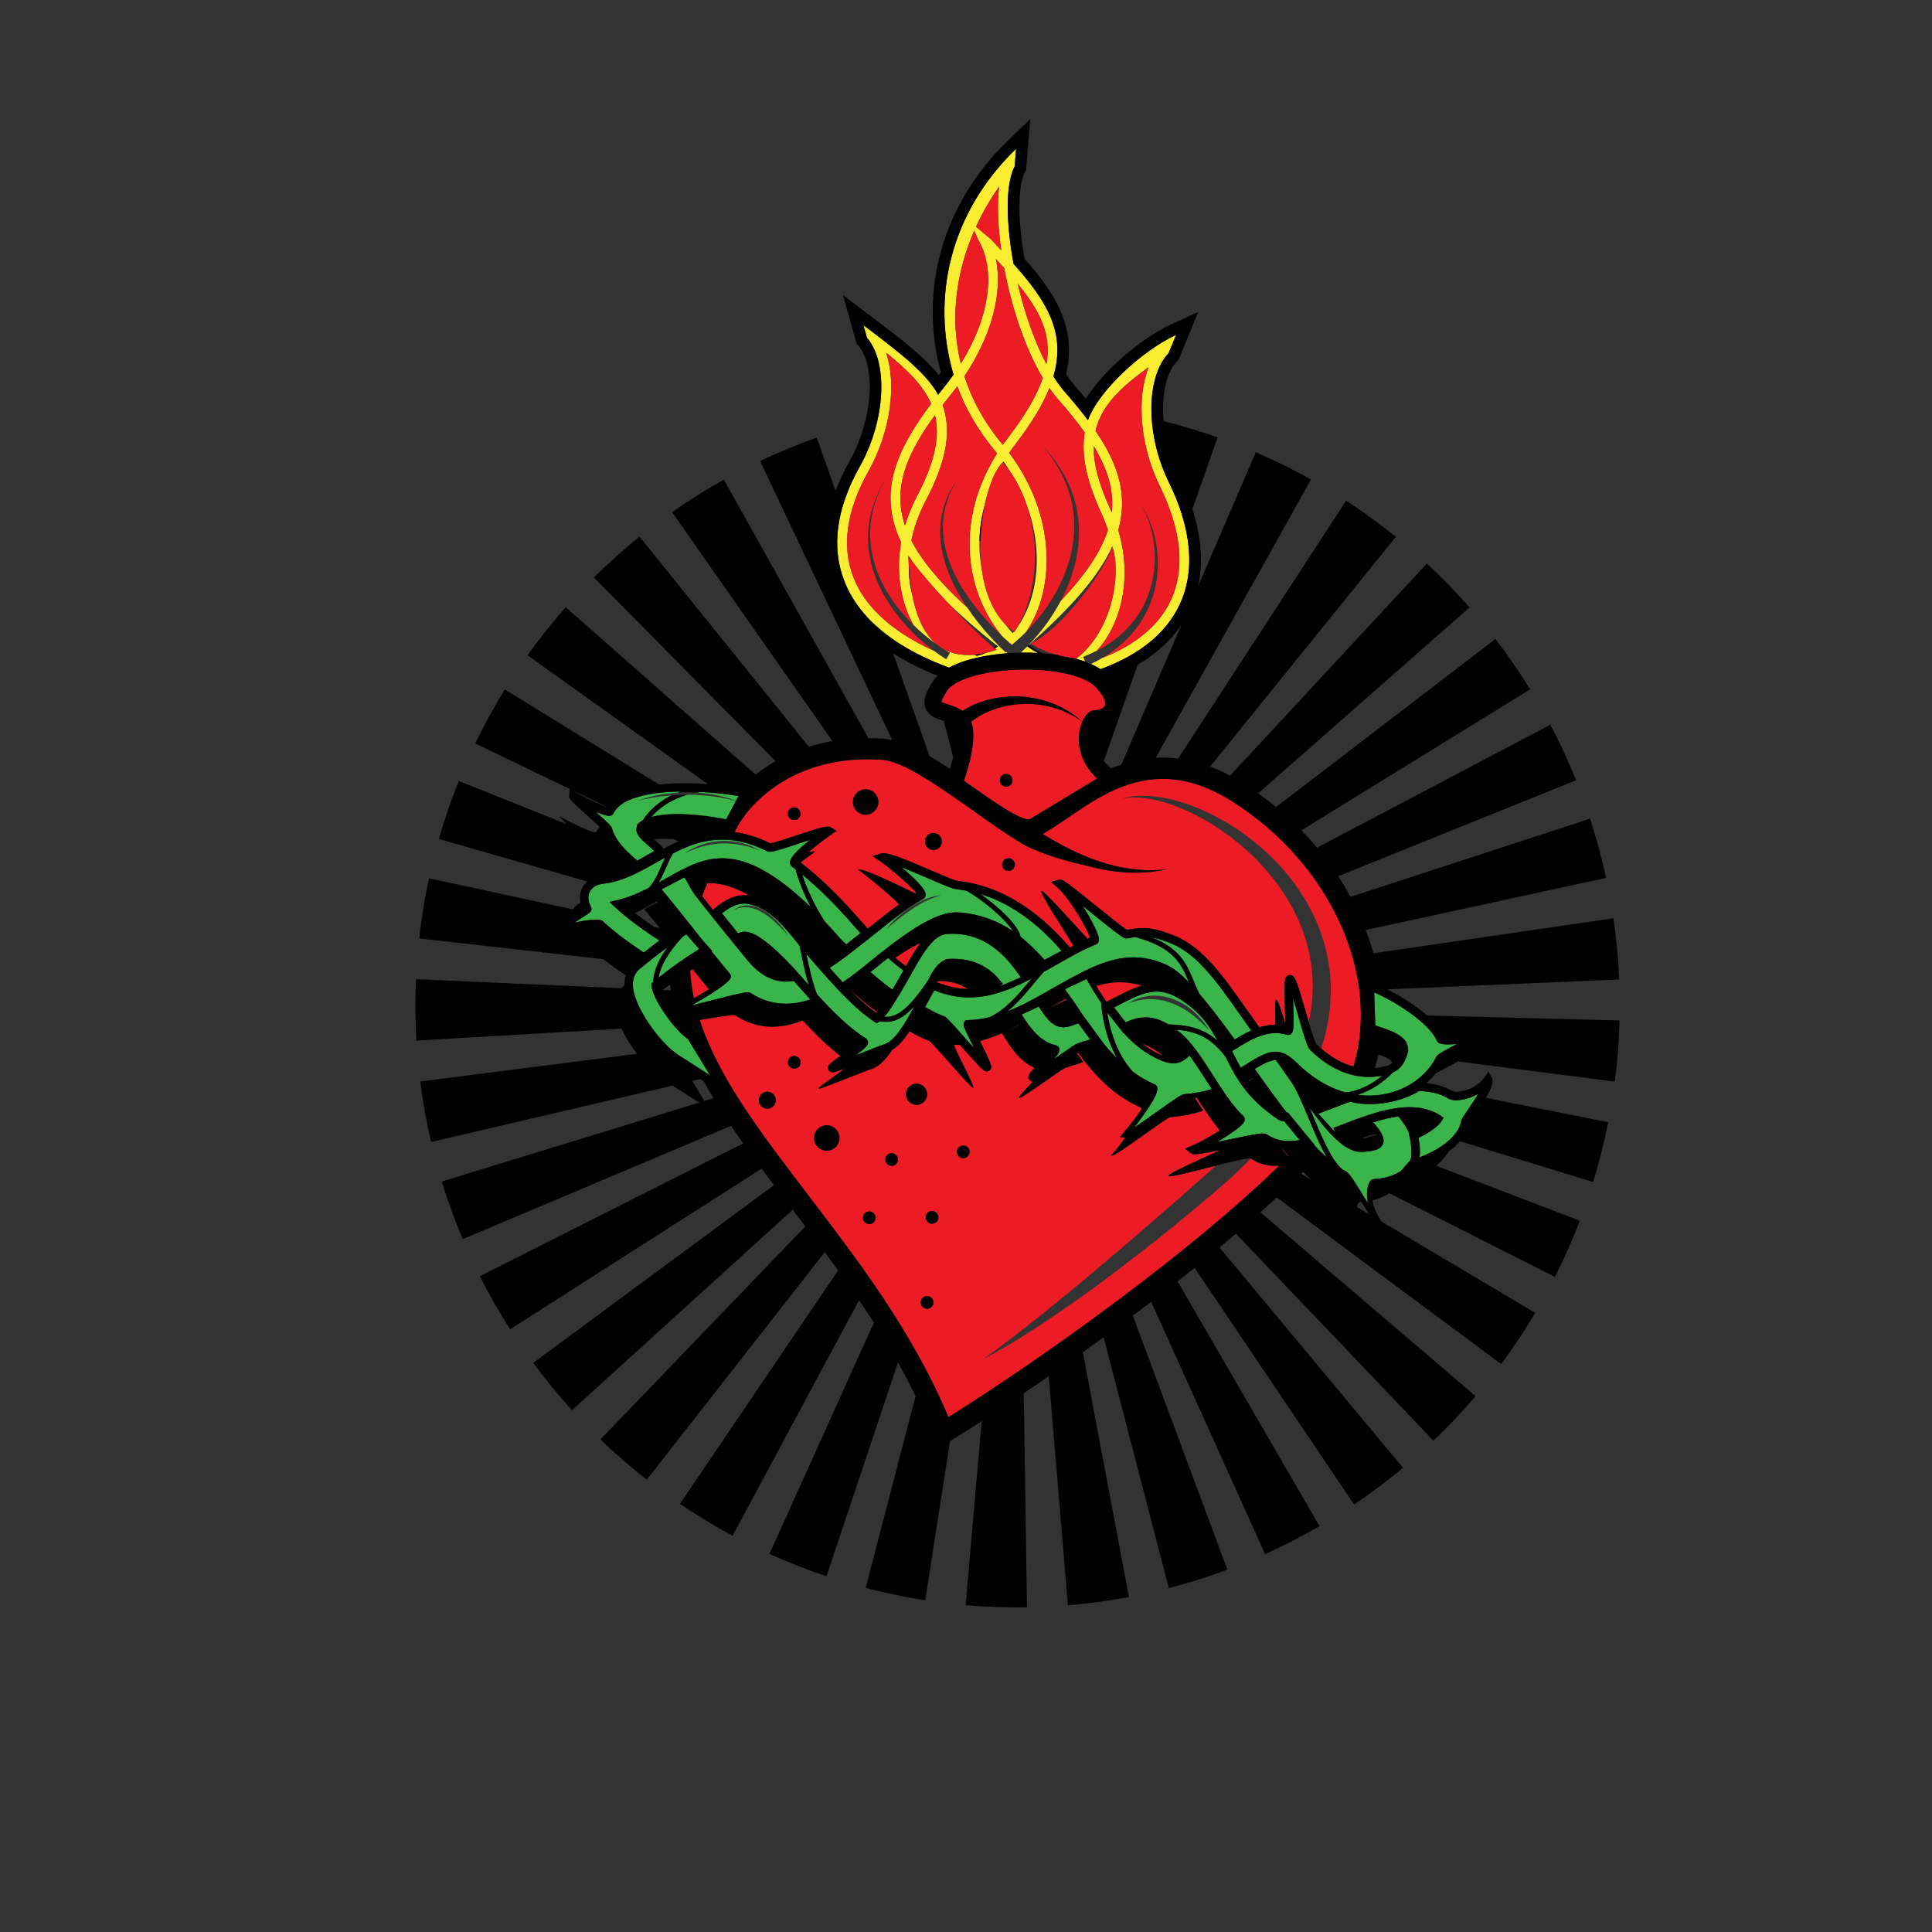<?xml version="1.0" encoding="UTF-8"?>
<svg version="1.1" viewBox="0 0 784 784" xmlns="http://www.w3.org/2000/svg">
<rect x="0" y="0" width="784" height="784" fill="#333333" stroke="none"/>
<defs>
<clipPath id="e">
<path d="m534.76 54.965 0.138 2e-3 -8e-3 0.33c-0.042-0.113-0.088-0.221-0.13-0.332"/>
</clipPath>
<clipPath id="d">
<path d="m535.08 55.65h0.416v-0.416h-0.416z"/>
</clipPath>
<clipPath id="c">
<path d="m535.08 55.65h0.139v-0.332h-0.139z"/>
</clipPath>
<linearGradient id="a" x2="1" gradientTransform="matrix(.139 0 0 -.139 535.08 55.483)" gradientUnits="userSpaceOnUse">
<stop stop-color="#fff" offset="0"/>
<stop stop-color="#231f20" offset="1"/>
</linearGradient>
<clipPath id="b">
<path d="m0 588h588v-588h-588z"/>
</clipPath>
</defs>
<g transform="matrix(1.333 0 0 -1.333 0 784)">
<g clip-path="url(#e)">
<g clip-path="url(#d)">
<g clip-path="url(#c)">
<path d="m535.08 55.65h0.416v-0.416h-0.416z" fill="url(#a)"/>
</g>
</g>
</g>
<g clip-path="url(#b)">
<g transform="translate(312.74 391.38)">
<path d="m0 0c-0.641-0.651-1.297-1.287-1.968-1.91 1.729 0.03 3.483-1e-3 5.229-0.096-0.812 0.417-1.609 0.883-2.387 1.4-0.294 0.195-0.585 0.398-0.874 0.606" fill="#f9ed32"/>
</g>
<g transform="translate(338.51 432.92)">
<path d="m0 0c-0.018-0.243-0.041-0.485-0.066-0.728-0.168 0.387-0.341 0.777-0.52 1.165-3.519 7.664-5.06 13.797-4.974 18.983 4.362-7.176 6.04-13.291 5.56-19.42m-19.947 44.375c-3.484 6.602-6.537 15.096-8.735 24.459 6.725-8.198 10.383-15.385 8.735-24.459m-11.688-22.376c-0.55-0.718-1.081-1.44-1.594-2.168-0.059 0.072-0.119 0.144-0.179 0.216-5.501 6.613-9.246 13.575-11.513 20.64 8.273 12.326 11.737 25.401 9.594 35.688 0.867-0.941 1.705-1.859 2.517-2.762 2.233-11.889 6.339-24.389 11.76-33.445-1.771-5.23-5.182-11.137-10.585-18.169m0.5-10.123c2.087-2.996 3.735-6.306 4.961-9.784 4.42-11.487 3.934-22.395 1.241-30.146-1.017-2.928-2.362-5.537-3.971-7.784-0.272-0.46-0.555-0.912-0.847-1.353-0.041 0.029-0.078 0.061-0.119 0.09-0.12-0.148-0.237-0.301-0.36-0.445-0.799 0.867-1.561 1.794-2.284 2.767-4.004 4.2-6.165 10.052-7.057 16.282-0.58 2.995-0.831 6.022-0.769 9.054 0.075 3.63 0.608 7.267 1.581 10.864 1.324 6.271 3.464 11.259 5.588 13.116 0.015-0.017 0.026-0.033 0.04-0.051 0.037 0.06 0.068 0.121 0.106 0.181 0.668-0.929 1.296-1.858 1.89-2.791m-10.787 73.125 1.207-2.781c5.555-9.365 3.35-23.797-5.291-37.7-3.416 13.899-1.353 28.017 4.084 40.481m7.582 13.443c-0.656-5.308-0.398-12.115 0.636-19.412-0.977 1.057-1.979 2.132-3.004 3.232l-4.67 3.955c1.973 4.31 4.349 8.413 7.038 12.225m-24.965-94.163c-1.608-3.06-2.822-6.081-3.696-9.026-0.617 1.827-1.024 3.625-1.233 5.407-0.983 8.338 2.059 16.805 10.355 28.194 1.533-6.424 0.078-14.104-5.426-24.575m-1.537-19.899c2.605-3.536 6.607-8.121 10.764-12.557 4.14-4.061 9.098-8.376 14.96-13.049 0.145-0.116 0.283-0.228 0.429-0.344-0.321-0.217-0.648-0.421-0.979-0.619 0.184-0.148 0.359-0.288 0.525-0.415-1.08-0.358-2.113-0.647-3.106-0.878-0.927-0.381-1.881-0.694-2.861-0.925l-0.444 0.173-0.263 0.104-0.284-1e-3c-0.09 0-0.18 8e-3 -0.27 9e-3 -3.494-0.24-6.356 0.399-8.702 1.655 0.581-0.368 1.166-0.725 1.758-1.069l-1.152-1.93c-1.291 0.813-2.54 1.679-3.756 2.587-3.541 1.61-6.753 3.367-9.613 5.266-7.32 4.861-12.36 10.632-14.868 17.119-3.662 9.472-2.127 20.321 4.563 32.244 6.758 12.046 8.654 26.352 5.393 36.111 6.42-5.171 11.277-9.937 13.709-15.541-9.738-12.923-13.299-22.441-12.171-32.01 0.395-3.353 1.373-6.695 3.013-10.127-1.781-10.172 0.346-19.117 3.796-25.247 2.196-2.151 4.568-4.123 7.073-5.888-4.231 3.484-6.346 9.294-7.439 14.934-0.693 2.75-1.093 5.78-1.078 9.023-0.069 1.107-0.115 2.124-0.152 3.013 0.08-0.119 0.169-0.245 0.253-0.367 1e-3 0.034 2e-3 0.066 4e-3 0.1 0.287-0.455 0.589-0.911 0.898-1.371m78.157 24.049c-7.042 14.291-7.075 31.915-0.071 39.289l1.182 2.876 0.087 0.208 1.016 2.474c-10.379-4.797-23.686-17.1-26.833-25.986-1.98 2.65-4.263 5.438-6.871 8.402-1.239 1.41-2.459 3.078-3.641 4.966 3.919 13.445-2.115 22.967-12.142 34.253-2.452 13.238-2.359 24.645 0.327 29.605l0.228 2.778 0.027 0.338 0.186 2.275c-19.912-19.152-26.001-45.145-19.034-68.743-1.012-1.441-2.091-2.87-3.239-4.283-0.499-0.614-0.986-1.222-1.46-1.821-3.661 6.995-13.859 14.423-22.708 21.157l0.234-0.844 0.101-0.363 0.711-2.565c6.6-7.737 5.627-25.333-2.169-39.228-7.148-12.74-8.745-24.447-4.745-34.792 2.764-7.148 8.069-13.332 15.849-18.497 4.513-2.997 9.873-5.648 16.038-7.949 5.672 3.089 13.667 4.068 17.588 4.371 0.063 4e-3 0.129 7e-3 0.192 0.012l-0.328 0.423-0.178-0.2c-3.685 3.469-7.053 7.236-10.046 11.295-0.587 0.801-1.155 1.616-1.709 2.44-8.27 7.553-13.791 14.179-16.962 20.364 0.788 3.911 2.2 8.011 4.403 12.201 6.641 12.635 7.755 21.603 5.096 29.061 0.77 0.992 1.575 2.007 2.418 3.045 0.716 0.88 1.405 1.766 2.069 2.659 2.424-6.676 6.138-13.249 11.357-19.521 0.252-0.302 0.499-0.606 0.742-0.909-7.734-12.239-10.228-25.785-7.015-38.677 1.597-6.415 4.594-12.261 8.487-16.892 0.99-0.933 2.001-1.842 3.032-2.723 1.512 1.241 2.961 2.563 4.341 3.961 1.623 2.366 2.98 5.072 4.023 8.072 3.994 11.496 3.507 29.442-9.188 46.404 0.645 0.945 1.321 1.881 2.033 2.806 4.88 6.356 8.193 11.909 10.199 16.913 0.851-1.216 1.73-2.343 2.634-3.371 3.215-3.656 5.917-7.02 8.143-10.168-1.106-6.401 0.285-14.155 4.972-24.359 0.826-1.799 1.514-3.574 2.078-5.32-2.077-6.493-6.703-13.468-14.337-21.531-0.707-1.343-1.468-2.658-2.281-3.938-2.24-3.52-4.852-6.805-7.784-9.802 0.095 0.083 0.185 0.165 0.28 0.248 13.364 11.766 21.463 21.263 25.428 30.015 8e-3 -0.032 0.011-0.065 0.017-0.099 9e-3 0.025 0.018 0.05 0.027 0.074 2.715-8.098 0.254-25.347-10.949-34.092-0.174 0.021-0.342 0.044-0.513 0.066 1.075-0.283 2.111-0.602 3.093-0.96 0.019 0.015 0.038 0.026 0.059 0.042l-0.57 1.383c1.41 0.555 2.795 1.175 4.145 1.86 0.892 0.977 1.741 2.037 2.53 3.196 4.981 7.316 8.209 19.53 4.003 33.514 0.565 1.993 0.917 3.959 1.071 5.923 0.602 7.676-1.788 15.202-7.992 24.311 1.782 7.687 7.709 13.273 16.175 19.376-3.777-9.572-2.648-23.959 3.456-36.348 6.583-13.357 7.689-25.39 3.202-34.798-3.585-7.51-10.538-13.326-20.74-17.37-1.131-0.664-2.29-1.277-3.473-1.848 1.051-0.472 2.024-0.996 2.897-1.576 11.842 4.34 19.902 10.874 24.019 19.503 4.899 10.266 3.786 23.204-3.217 37.414" fill="#f9ed32"/>
</g>
<g transform="translate(288.24 303.81)">
<path d="m0 0c-4.153-0.289-7.438-6.13-10.917-12.314-0.564-1.002-1.138-2.019-1.725-3.036-2.227-3.85-4.513-7.689-6.387-9.871 2.995-0.132 6.477 0.877 13.344 11.163 1.341 2.764 2.859 5.41 5.598 6.382l0.17 0.061 0.18 0.011c7.264 0.455 12.753-2.04 16.778-7.629l-1.049-0.753 6.516 2.779c-4.473 6.615-11.072 14.004-22.508 13.207m112.16-53.685m5.997-6.56-0.462 1.205c0.578 0.222 1.164 0.448 1.752 0.676l0.279 0.107c10.097 3.906 21.541 8.329 30.126 3.27 0.162-0.094 0.294-0.183 0.402-0.258l0.982-0.696-0.626-1.027c-0.956-1.573-3.973-3.729-7.027-5.084 0.277-1.446 0.625-3.858 0.351-5.92 4.891 1.772 11.827 5.896 12.611 10.97 0.084 0.542 0.421 1.075 2.108 3.551 0.711 1.042 2.026 2.973 3.116 4.774-3.339-1.903-7.308-2.459-9.044-1.434-2.952 1.74-5.557 2.102-8.839 2.352-6.647-4.047-15.765-4.842-21.116-3.291-1.723-0.631-3.408-1.281-5.038-1.911l-0.523 1.181 0.465-1.203c-1.503-0.582-3.047-1.175-4.574-1.731zm-138.58 33.632c-0.018 3e-3 -0.037 3e-3 -0.055 5e-3 -0.06-0.043-0.121-0.094-0.18-0.13l-0.693-0.432-0.975 0.629c-6.1 4.051-12.459 11.306-18.071 17.706-0.842 0.962-1.633 1.898-2.395 2.815 0.77-3.71 1.751-8.239 3.211-12.258 4.735-5.213 9.803-10.289 14.926-13.494 0.406-0.253 0.657-0.69 0.672-1.168 0.028-0.907-0.55-1.614-3.705-3.952 1.188 0.464 2.329 0.913 3.252 1.275 3.412 1.342 4.545 1.784 4.881 1.868 3.681 0.914 6.594 6.185 9.677 11.767h1e-3c-4.822-5.202-7.717-4.914-10.546-4.631m60.347-6.624c0.942 0.327 1.739 0.561 2.443 0.77 0.437 0.129 0.848 0.25 1.258 0.382l-3.602 4.898c-0.647-0.243-1.303-0.478-1.959-0.706-4.382-1.525-6.688 0.427-10.086 5.778l-5.183-2.398c2.596-4.185 5.781-8.38 10.405-9.353 0.506-0.108 0.901-0.461 1.054-0.949 0.243-0.767-0.05-1.426-1.62-3.226 0.3 0.209 0.592 0.412 0.869 0.605 4.014 2.792 5.719 3.954 6.421 4.199m15.272 12.082c2.222 0.877 4.532 1.349 6.833 1.34 2.298-0.012 4.573-0.469 6.703-1.317 2.143-0.822 4.138-2.023 5.989-3.429 1.847-1.415 3.537-3.054 5.163-4.805-1.192 2.068-2.72 3.961-4.52 5.58-1.794 1.627-3.883 2.957-6.162 3.857-2.284 0.879-4.767 1.319-7.213 1.118-2.44-0.183-4.823-0.991-6.793-2.344m12.285-6.348c-1.478 0.878-3.04 1.569-4.719 1.905-2.384 0.475-5.006 0.247-7.956-1.12-0.114-0.054-0.229-0.11-0.345-0.167l-3.556 4.531c0.442 0.225 0.868 0.443 1.286 0.655l0.151 0.077c8.702 4.438 13.069 6.666 22.108-0.702 3.731-3.042 6.046-6.643 7.896-10.119-4.79 4.167-9.73 4.739-14.865 4.94m-152.55 23.436c-3.18-2.308-6.021-4.588-8.528-6.655-0.816-0.674-2.157-2.244-1.965-5.204 0.41-6.31 8.063-17.075 13.694-20.814 0.181-0.118 5.587-3.573 9.722-6.215l-6.677 10.984c-4.35 2.919-10.872 12.457-11.103 16.251l-0.041 0.659 0.512 0.418c0.028 0.023 0.056 0.044 0.084 0.068 0.061 3.693 2.095 7.475 4.302 10.508m-2.689-9.21c3.937 3.118 7.932 5.93 12.359 8.701l-3.894 4.453c-0.382-0.244-0.752-0.492-1.128-0.738-2.472-2.615-6.593-7.6-7.337-12.416m157.66-15.865c0.366-0.276 0.731-0.557 1.09-0.845 3.491-2.805 6.86-8.07 10.12-13.161 2.978-4.651 6.057-9.458 9.098-12.201 0.373-0.336 0.545-0.84 0.458-1.346-0.091-0.532-0.259-1.523-6.076-5.222-0.739-0.468-1.493-0.932-2.243-1.377 1.053 0.217 2.107 0.438 3.072 0.642 9.586 2.02 11.162 2.232 12.045 1.624l0.134-0.091c2.683-1.781 5.902-2.317 9.794-1.621l-4.728 5.775c-0.706-3e-3 -1.227 0.089-1.945 0.566l-0.058 0.039c-9.54 6.571-12.564 12.526-15.762 18.831-0.039 0.075-0.076 0.154-0.116 0.23-4.775 6.299-9.6 7.729-14.883 8.157m-134.94 36.231c0.731 0.429 1.483 0.794 2.294 0.95 0.804 0.144 1.623 0.209 2.427 0.072 1.612-0.21 3.141-0.884 4.531-1.757 1.403-0.867 2.67-1.951 3.89-3.084 1.227-1.134 2.342-2.389 3.493-3.629-0.918 1.415-1.896 2.813-3.078 4.04-1.16 1.243-2.448 2.39-3.909 3.309-1.461 0.901-3.115 1.596-4.87 1.7-0.871 0.093-1.754-0.058-2.581-0.3-0.821-0.286-1.567-0.737-2.197-1.301m22.974-22.606c-0.866 0.979-1.719 1.951-2.556 2.905l-0.04 0.046c-3.208 3.659-11.107 12.194-15.74 13.118-0.052 0.01-0.105 0.02-0.157 0.028-0.12 0.02-0.223 0.04-0.314 0.058-0.933 0.18-1.402 0.115-2.675-0.423l-4.91 6.081c3.261 2.563 5.817 3.389 8.407 2.768 6.191-1.498 9.832-5.98 14.873-12.184 0.106-0.131 0.216-0.266 0.323-0.398 0.134-0.63 0.271-1.29 0.412-1.974 0.612-2.957 1.353-6.536 2.377-10.025m131.55-25.175c0.408 0.254 0.811 0.508 1.201 0.754 4.538 2.861 7.538 4.593 10.582 3.987 1.676-0.334 3.361-1.374 5.324-3.322 4.534-4.499 9.59-7.515 14.819-8.952 4.049 0.407 8.043 2.492 11.144 5.112-0.279-0.055-0.566-0.109-0.869-0.158-7.214-1.186-14.71 1.661-21.109 8.015-0.784 0.779-1.58 3.228-3.727 10.69-0.444 1.542-0.952 3.31-1.44 4.925 0.017-0.66 0.038-1.306 0.056-1.885 0.225-7.173 0.136-8.256-0.726-8.916-0.365-0.281-0.825-0.366-1.269-0.231-5.859 1.777-11.149-1.544-15.801-4.477l-0.073-0.048c-0.249-0.156-0.496-0.31-0.742-0.465 0.114-0.233 0.231-0.471 0.348-0.698 0.739-1.459 1.472-2.898 2.282-4.331m35.677-8.25c0.543-0.088 1.122-0.151 1.719-0.195 0.194-0.012 0.387-0.033 0.583-0.04 0.036-1e-3 0.075-1e-3 0.112-3e-3 1.676-0.055 3.354 0.051 5.028 0.325 7.283 1.199 13.416 5.487 16.403 11.468 0.345 0.693 1.165 1.208 5.843 3.679 0.149 0.078 0.303 0.16 0.459 0.244-0.065-7e-3 -0.129-0.013-0.193-0.02-4.907-0.468-5.659 0.286-6.009 1.096-2.394 5.553-13.368 12.237-19.006 14.588l0.343-10.043c6.854-2.126 9.94-3.812 10.017-7.569l3e-3 -0.185-0.048-0.178c-0.927-3.429-2.164-5.283-4.668-6.395-2.749-2.932-6.567-5.497-10.586-6.772m-191.11 36.722c0.205-0.246 0.282-0.567 0.218-0.9-0.318-1.635-6.098-5.272-11.947-8.574 2.187 0.488 5.02 1.214 7.365 1.815 8.277 2.122 9.849 2.417 10.509 1.983 5.327-3.537 11.371-4.249 17.967-2.121 0.084 0.029 0.17 0.059 0.254 0.088-1.71 1.885-3.375 3.781-4.984 5.615l-7e-3 0.01c-5.345-0.879-9.879 1.165-14.172 6.374-7.142 8.662-11.885 14.666-15.349 19.048-1.191 1.507-1.885 2.782-2.499 3.907-0.435 0.8-0.823 1.51-1.323 2.197l-6.92-3.648c1.546-1.817 3.068-3.618 5.447-6.63 1.817-2.299 3.991-5.048 6.671-8.388l3.262-3.73-0.168-0.104c1.709-2.105 3.588-4.407 5.676-6.942m-17.887 54.409c-0.912-0.071-1.825-0.152-2.735-0.253-1.267-0.14-2.528-0.333-3.784-0.561-1.258-0.218-2.507-0.487-3.733-0.861 2.364 1.018 4.904 1.562 7.438 1.99 1.557 0.256 3.128 0.425 4.704 0.525 0.301 0.119 0.606 0.234 0.916 0.342-9.503-0.147-18.126-1.948-20.421-6.601-0.187-0.379-0.526-0.654-0.954-0.769-0.781-0.212-2.538 0.37-4.475 1.204 4.129-3.697 4.789-4.379 4.965-5.072 0.65-2.574 2.702-5.397 6.097-8.391 0.572-0.505 1.097-0.975 1.589-1.423l5.156 2.935c-0.902 0.853-1.882 1.745-3.002 2.733-2.18 1.921-2.853 3.394-2.204 4.868l-0.088 0.336 0.523 0.522c0.188 0.188 0.581 0.523 1.272 0.896 1.831 2.887 4.796 5.638 8.736 7.58m16.264-0.904c-1.243 0.291-2.508 0.459-3.766 0.645-2.53 0.294-5.069 0.467-7.613 0.461-0.032 0-0.065-2e-3 -0.097-2e-3 -4.678-1.363-8.433-3.876-10.902-6.767 3.702 1.021 10.536 1.602 22.776-0.705l2.953 5.583c-1.12 0.271-2.216 0.606-3.351 0.785m-3.68 1.214c1.264-0.258 2.53-0.491 3.766-0.857 1.12-0.29 2.205-0.7 3.287-1.102l0.763 1.445c-3.506 0.608-7.449 1.057-11.439 1.267-0.455-0.057-0.902-0.127-1.344-0.205 1.664-0.095 3.324-0.267 4.967-0.548m52.759-41.142c1.206 1.167 2.523 2.202 3.82 3.247 1.308 1.03 2.642 2.028 4.03 2.937 0.34 0.239 0.689 0.463 1.043 0.679 0.354 0.213 0.697 0.449 1.062 0.645l1.077 0.619 1.106 0.564c1.492 0.715 3.031 1.34 4.672 1.729-1.683-0.099-3.344-0.553-4.913-1.196-1.58-0.627-3.045-1.496-4.462-2.417-1.407-0.94-2.743-1.98-3.991-3.115-1.247-1.131-2.45-2.328-3.444-3.692m-17.176-11.671c3.313 2.111 6.743 4.818 10.636 7.892l1.509 1.19c1.011 0.796 2.005 1.591 2.987 2.375 4.601 3.672 8.946 7.141 13.238 9.451 0.508 0.273 0.826 0.782 0.853 1.363 0.081 1.759-3.912 5.481-7.408 8.389 2.609-1.025 5.608-2.314 7.848-3.278 4.923-2.117 7.768-3.317 8.958-3.45 1.007-0.107 2.003-0.265 2.995-0.447 4.616-2.528 11.733-8.393 14.201-12.331-4.314 2.936-9.484 5.117-16.184 5.724-6.291 0.568-14.138-4.483-23.987-12.24-1.119-0.882-2.227-1.782-3.335-2.682-2.702-2.196-5.486-4.456-8.333-6.334-1.345 1.435-2.675 2.91-3.978 4.378m58.103 9.477c2.705-2.145 5.08-4.563 7.315-7.02l5.176 2.747c-7.779 8.922-15.912 14.609-24.666 17.241 5.254-3.675 11.422-9.276 12.175-12.968m25.241-32.42-0.023-8e-3c1.29-1.557 2.669-3.085 4.149-4.536-3.713 6.593-4.578 13.723-4.772 16.187l-0.126 0.159 0.11 0.055c-0.013 0.186-0.021 0.334-0.028 0.446-0.564 0.847-1.131 1.705-1.706 2.58-0.571 0.869-1.015 1.641-1.444 2.388-0.432 0.753-0.845 1.471-1.374 2.271l-6.501-3.093c0.209-0.293 0.414-0.579 0.618-0.861 1.041-1.453 2.024-2.823 3.066-4.406 0.543-0.826 1.11-1.686 1.697-2.565zm8.891-8.623c2.079-1.527 4.327-2.864 6.77-3.919 0.377-0.162 0.639-0.484 0.736-0.904 0.5-2.176-4.17-8.532-7.102-12.248 2.129 1.389 4.999 3.436 7.187 4.998 5.703 4.066 7.35 5.175 8.088 5.22 2.816 0.171 5.86 0.733 8.405 1.527-0.576 0.886-1.148 1.778-1.715 2.666-1.664 2.598-3.358 5.238-5.051 7.529-1.947-1.812-4.108-3.458-8.895-1.393-4.577 1.977-8.093 4.84-11.179 8.293l-0.079-0.04-1.486 1.893c-0.389 0.48-0.773 0.968-1.151 1.466l-2.277 2.899c0.652-4.34 2.518-12.212 7.749-17.987m-73.143 24.946c0.662 1.107 1.251 2.126 1.684 2.876 0.568 0.983 1.12 1.965 1.667 2.936-1.537 1.134-3.109 2.41-4.696 3.812-0.168-0.13-0.335-0.262-0.503-0.394-1.108-0.873-2.207-1.766-3.304-2.658-0.495-0.402-0.992-0.805-1.492-1.208 2.231-2.003 4.457-3.8 6.644-5.364m-63.353 41.551c1.874 0.729 3.695 1.546 5.607 2.057 1.904 0.527 3.859 0.844 5.825 0.906 1.965 0.094 3.939-0.111 5.879-0.487 1.954-0.34 3.844-0.971 5.749-1.601-1.787 0.895-3.645 1.726-5.623 2.172-0.488 0.132-0.979 0.261-1.483 0.323-0.501 0.077-1 0.172-1.504 0.233l-1.52 0.106c-0.507 0.031-1.017 0-1.524 1e-3 -2.032-0.077-4.055-0.439-5.972-1.098-0.961-0.316-1.89-0.723-2.793-1.167-0.901-0.453-1.764-0.961-2.641-1.445m-5.784-7.809c-0.655-0.371-1.313-0.741-1.977-1.111 0.919 1.56 1.654 3.247 2.321 4.785 0.664 1.531 1.301 2.993 1.994 4.054 5.628 2.882 11.687 5.04 19.116 3.853 3.086-0.49 6.292-1.564 9.536-3.188 0.908-0.459 2.258-0.134 9.615 2.322 1.036 0.346 2.246 0.75 3.437 1.136-2.95-2.362-6.077-5.233-6.099-6.808-9e-3 -0.557 0.239-1.062 0.681-1.385 0.343-0.251 0.687-0.509 1.032-0.771 0.743-3.04 2.474-7.386 4.618-11.512-8.998 8.708-16.816 13.516-23.71 14.619-7.774 1.24-13.701-2.113-20.564-5.994m48.482-12.889c1.536-1.624 3.104-3.353 4.707-5.19 0.495-0.566 0.96-1.007 1.453-1.477 0.143-0.137 0.29-0.275 0.438-0.42l4.322 3.43c-0.645 0.709-1.298 1.441-1.95 2.187-5.681 6.513-10.876 11.666-15.784 15.659 1.336-4.155 3.973-9.851 6.814-14.189m-49.513 17.16c0.335 0.77 0.655 1.501 0.977 2.185-0.917-0.504-1.826-1.018-2.732-1.531-5.255-2.972-10.219-5.78-16.091-6.431-3.493-0.387-4.28-2.58-4.456-3.504-0.212-1.113 0.014-2.228 0.712-3.509 0.61-1.118-0.452-1.841-1.228-2.369-0.547-0.373-1.319-0.865-2.181-1.415-0.439-0.28-0.995-0.635-1.591-1.022 3.121 0.694 6.247 1.098 7.785 0.792 0.363-0.072 0.637-0.184 0.801-0.342 1.261-1.208 2.796-2.516 4.693-4 2.121-1.659 4.57-3.417 7.084-5.085 0.241-0.16 0.482-0.32 0.723-0.476l4.742 3.67c-4.939 3.101-10.38 7.163-13.445 10.072l-1.731 1.641 2.323 0.55c3.475 0.823 6.649 2.212 9.676 3.776 1.713 1.874 2.875 4.54 3.939 6.998m113.24-36.14c-2.326-2.809-4.937-5.964-8.009-8.482 4.561 1.806 8.892 4.265 12.929 6.565 0.912 0.519 1.813 1.034 2.705 1.533 11.01 6.165 20.518 11.487 32.616 6.119 2.077-0.92 4.371-2.742 6.939-5.366-2.312 5.613-4.47 10.507-16.292 13.748-0.739-0.094-1.524-0.225-2.392-0.389-0.946-0.178-1.481 0.053-11.018 7.777-0.842 0.681-1.754 1.42-2.672 2.158 2.858-4.39 5.246-9.107 4.999-10.597-0.089-0.543-0.432-0.983-0.916-1.177-3.918-1.579-7.695-3.734-11.348-5.816-0.898-0.513-1.789-1.021-2.681-1.521-0.624-0.348-1.246-0.697-1.867-1.043-0.949-1.044-1.937-2.232-2.993-3.509m-30.322-2.09-2.788-5.052c2.209-1.314 4.024-2.204 5.775-2.841 0.664-0.241 1.609-1.225 6.738-7.015 0.744-0.839 1.568-1.769 2.38-2.679-0.166 0.336-0.327 0.66-0.479 0.965-2.908 5.875-3.002 6.133-2.52 6.925l0.37 0.607 0.735 0.027c2.24 0.038 4.442 0.362 6.601 0.89 4.961 2.284 8.835 6.964 12.355 11.219 0.153 0.185 0.301 0.364 0.452 0.544-9.16-4.825-18.332-8.135-29.619-3.59m71.923 14.351c-2.34 0.921-4.114 1.485-5.712 1.776 8.711-3.47 10.697-8.284 12.769-13.325 0.521-1.264 1.051-2.55 1.703-3.831 3.183-3.697 6.751-8.391 10.788-13.94 1.562 0.969 3.235 1.946 5.01 2.748-1.174 1.638-2.317 3.255-3.42 4.823-7.011 9.965-13.066 18.572-21.138 21.749m47.613-65.262c-2.006 3.41-3.867 7.855-5.694 12.223-1.698 4.062-3.315 7.927-4.821 10.297-0.149 0.217-0.301 0.433-0.451 0.65-1.472 2.118-2.993 4.295-4.543 6.468-1.624 0.056-3.509-0.855-6.486-2.673h1e-3c3.305-4.599 6.548-9.111 9.748-13.262l0.391 0.015 8.129-9.927-0.141-0.037c1.292-1.359 2.583-2.619 3.867-3.754m14.09 10.713c2.585 0.816 5.162 1.471 7.646 1.803 0.814-0.91 2.159-2.77 3.227-4.882l-0.107-0.04 0.266-1.104c0.576-2.4 0.995-6.449 0.064-7.517l-2.615-2.996 0.028 7e-3c-2.128-1.456-4.926-2.316-8.313-2.522-0.405-0.024-0.987-0.246-1.457-1.169-0.602-1.179-0.931-3.426-0.326-6.195-0.568 0.899-1.129 1.807-1.617 2.596-2.778 4.495-4.078 6.511-4.871 6.949-0.465 0.257-0.928 0.538-1.393 0.834-3.194 2.602-6.223 9.842-8.932 16.324-0.334 0.794-0.663 1.581-0.99 2.352 5.175-7.066 9.899-12.424 14.342-13.308 0.55-0.109 1.094-0.15 1.636-0.118l0.204 0.012c2.143 0.129 5.379 0.321 6.185 2.424 0.602 1.58-0.349 3.679-2.977 6.55" fill="#39b54a"/>
</g>
<g transform="translate(338.63 421.75)">
<path d="m0 0c-9e-3 -0.024-0.019-0.05-0.027-0.075-2.742-8.14-16.363-25.936-24.79-29.34 0 0 2.268-2.006 7.765-3.503 1.586-0.432 3.443-0.821 5.59-1.108 0.171-0.023 0.339-0.047 0.513-0.067 11.203 8.746 13.664 25.995 10.949 34.093m-50.197-17.011c-4.158 4.436-8.16 9.021-10.765 12.558-0.325 0.442-0.622 0.863-0.902 1.27-0.083 0.123-0.173 0.249-0.253 0.368 0.038-0.889 0.084-1.907 0.152-3.014 0.163-2.64 0.454-5.802 1.079-9.022 1.093-5.64 3.209-11.451 7.439-14.935 0.693-0.57 1.443-1.08 2.255-1.515 2.346-1.255 5.208-1.894 8.701-1.655 1.286 0.09 2.659 0.299 4.123 0.64 0.993 0.232 2.025 0.52 3.105 0.879-0.164 0.126-0.341 0.267-0.523 0.415-0.145 0.117-0.298 0.245-0.453 0.373-3.244 2.71-8.721 8.051-13.958 13.638m10.506 9.679c0.893-6.23 3.052-12.083 7.058-16.283 0.805-0.845 1.685-1.621 2.644-2.321 0.041-0.029 0.078-0.061 0.119-0.09 0.292 0.441 0.573 0.892 0.846 1.352 6.063 10.234 7.216 25.212 2.731 37.93-1.227 3.479-2.875 6.788-4.961 9.785-0.627 0.899-1.291 1.771-1.996 2.61-0.014 0.017-0.026 0.034-0.04 0.05-2.124-1.856-4.265-6.844-5.588-13.114-0.709-3.367-1.183-7.102-1.291-10.923-0.085-2.993 0.054-6.037 0.478-8.996m6.99-65.713c1.049-0.21 2.068 0.471 2.277 1.52 0.209 1.048-0.473 2.067-1.52 2.276-1.049 0.21-2.069-0.471-2.279-1.52-0.208-1.048 0.473-2.068 1.522-2.276m-10.267 19.73c1.748 1.417 3.845 2.574 6.062 3.435 2.911 1.131 6.058 1.787 9.25 1.952 3.192 0.162 6.438-0.174 9.565-1.054 3.129-0.876 6.129-2.307 8.84-4.223-2.474 2.207-5.345 4.013-8.474 5.285-3.126 1.276-6.493 2.026-9.916 2.239-3.425 0.21-6.906-0.1-10.296-0.989-2.648-0.708-5.261-1.755-7.676-3.333-1.412 0.985-3.002 1.503-4.356 1.936-0.673 0.217-1.654 0.531-2.041 0.779 0.041 0.327 0.288 1.291 1.674 3.379 2.061 3.104 9.357 5.567 18.588 6.277 11.917 0.915 23.187-1.292 26.8-5.251 2.585-2.833 3.128-4.694 2.773-5.491-0.405-0.912-2.132-1.412-2.672-1.423-1.847 0.19-3.492-1.28-4.521-4.044-1.668-4.484-1.215-11.203 4.725-16.766-5.779-3.499-17.68-10.703-20.59-12.425-0.049-0.015-1.24-0.345-5.613 2.131-3.096 1.754-6.681 4.267-10.147 6.695-1.455 1.019-2.853 1.999-4.192 2.908 1.586 4.532 4.042 13.035 2.217 17.983m-13.808-178.68c1.048-0.208 2.067 0.473 2.277 1.521 0.208 1.049-0.472 2.068-1.521 2.277s-2.068-0.47-2.277-1.519c-0.209-1.05 0.472-2.07 1.521-2.279m13.293 47.369c0.209 1.049-0.472 2.069-1.521 2.278-1.049 0.208-2.068-0.472-2.277-1.521-0.209-1.048 0.472-2.068 1.521-2.277 1.048-0.209 2.068 0.471 2.277 1.52m-11.03-17.666c-1.049 0.209-2.068-0.472-2.277-1.521-0.21-1.049 0.472-2.068 1.52-2.277s2.068 0.471 2.278 1.52c0.209 1.049-0.473 2.069-1.521 2.278m-17.592-2.417c0.208 1.049-0.472 2.068-1.521 2.278-1.048 0.208-2.068-0.473-2.277-1.522-0.209-1.047 0.471-2.067 1.52-2.276s2.069 0.471 2.278 1.52m6.824 17.724c0.208 1.049-0.473 2.069-1.521 2.277-1.049 0.209-2.069-0.471-2.278-1.52s0.472-2.068 1.52-2.277c1.049-0.209 2.069 0.472 2.279 1.52m5.05 17.091c1.748-0.349 3.447 0.787 3.796 2.534 0.348 1.748-0.786 3.447-2.534 3.796s-3.447-0.786-3.796-2.534c-0.348-1.748 0.787-3.446 2.534-3.796m-27.457-13.941c2.098-0.417 4.137 0.944 4.555 3.041s-0.943 4.135-3.04 4.554c-2.099 0.418-4.137-0.943-4.556-3.04-0.417-2.097 0.944-4.137 3.041-4.555m-17.855 12.772c1.398-0.278 2.759 0.629 3.036 2.027 0.279 1.399-0.628 2.758-2.026 3.037-1.399 0.279-2.758-0.629-3.037-2.028-0.279-1.397 0.629-2.757 2.027-3.036m6.825 14.434c-0.209-1.049 0.471-2.069 1.521-2.278 1.048-0.209 2.068 0.472 2.277 1.521s-0.472 2.068-1.521 2.277c-1.048 0.209-2.067-0.472-2.277-1.52m149.48-31.86c-27.162-26.534-72.116-58.665-100.66-76.526-10.872 25.929-27.611 47.841-42.455 67.272-14.58 19.086-27.599 36.134-33.267 53.624 5.181 0.865 10.353 1.752 10.87 1.408 5.534-3.673 11.766-4.419 18.613-2.208 0.629 0.203 1.256 0.43 1.882 0.676 3.665-3.987 7.524-7.84 11.469-10.806-3.494-2.51-4.038-2.976-3.743-4.038 0.137-0.497 0.54-0.862 1.049-0.963 0.055-0.01 0.112-0.019 0.169-0.024 0.381-0.031 0.935 0.084 3.794 1.157-2.958-2.353-8.668-6.056-7.843-6.124 0.776-0.062 14.781 5.652 15.573 5.847 2.593 0.645 4.711 2.914 6.724 5.953 2.004 1.193 3.705 3.207 5.332 5.694 2.018-1.196 3.957-2.19 5.916-2.902 0.979-0.356 12.409-14.09 13.41-14.297 0.96-0.2-6.313 13.039-5.722 13.05 0.547 9e-3 1.089 0.038 1.629 0.078 0.027-0.029 0.054-0.06 0.081-0.09 6.357-7.175 7.123-7.887 7.902-8.048 3e-3 -1e-3 8e-3 -2e-3 0.011-3e-3 0.512-0.102 1.023 0.087 1.338 0.497 0.679 0.88 0.448 1.529-3.102 8.696-6e-3 0.012-0.011 0.023-0.016 0.034 4.079 1.108 7.974 2.889 11.699 4.853 0.023-0.035 0.047-0.071 0.071-0.107l-5.092-2.354c2.531-4.22 5.527-8.648 9.894-10.512-1.767-1.958-2.108-2.599-1.683-3.461 0.191-0.387 0.548-0.649 0.965-0.733 0.068-0.014 0.135-0.022 0.204-0.025-2.184-2.369-4.779-5.036-4.046-4.965 1.185 0.113 12.725 8.718 14.075 9.187 2.195 0.765 3.518 0.992 5.332 1.756l-1.902 2.586c0.12 0.078 0.233 0.151 0.339 0.219 4.871-6.647 10.803-13.079 18.936-16.589 0.244-0.106 0.342-0.354 0.322-0.713-1.6-2.318-3.6-4.936-5.644-7.313l-0.86-1.001 1.299-0.225c0.098-0.017 0.215-0.011 0.343 6e-3 -1.497-2.041-3.087-4.035-4.367-5.522 1.572-0.274 16.758 11.687 18.159 11.773 3.281 0.2 7.005 0.934 9.863 1.991l-2.52 3.85c0.182 0.027 0.36 0.052 0.539 0.082 2.375-3.52 4.757-7.102 7.067-10.001-2.758-1.754-6.081-3.639-8.566-4.679l-2.029-0.851 1.733-1.356c0.18-0.142 0.367-0.248 0.659-0.306 0.882-0.177 2.729 0.1 8.262 1.241-5.715-2.798-16.449-7.361-15.703-7.945 0.536-0.42 7.809 1.494 14.401 3.163-0.494-0.462-0.992-0.92-1.515-1.38l-2.918-2.591-5.856-5.174c-3.926-3.425-7.84-6.872-11.796-10.265-1.964-1.714-3.935-3.421-5.919-5.111-1.975-1.702-3.966-3.384-5.964-5.056-3.99-3.356-7.962-6.736-12.011-10.02-4.037-3.3-8.076-6.601-12.203-9.794-4.092-3.243-8.287-6.341-12.517-9.44 9.275 4.892 18.05 10.696 26.651 16.691 2.138 1.515 4.283 3.026 6.395 4.578 2.12 1.543 4.249 3.074 6.324 4.675 2.091 1.579 4.176 3.169 6.244 4.778 2.079 1.595 4.142 3.211 6.201 4.831 4.101 3.263 8.177 6.557 12.198 9.918l6.021 5.057 2.983 2.57c1.003 0.85 2.013 1.786 2.988 2.684 1.834 1.701 3.619 3.46 5.361 5.268 0.019-7e-3 0.051-0.01 0.064-0.02 0.052-0.035 0.104-0.069 0.154-0.104 2.493-1.654 5.29-2.295 8.407-2.101m-7.357 26.79c-3e-3 6e-3 -7e-3 0.011-0.012 0.017-0.581-0.192-1.194-0.454-1.853-0.782 0.041-0.058 0.08-0.116 0.122-0.172 0.597 0.349 1.195 0.673 1.743 0.937m-34.225 10.304c1.804-1.396 3.785-2.602 6.028-3.571 0.117-0.051 0.222-0.089 0.334-0.133-2.167 1.727-4.238 3.025-6.362 3.704m-62.519 19.104c-0.051-0.098-0.1-0.196-0.15-0.295 3.342-1.378 6.476-2.015 9.483-2.08-2.477 1.633-5.476 2.557-9.333 2.375m-57.135 26.06c-3.337 1.911-6.465 3.097-9.407 3.565-1.168 0.187-2.291 0.25-3.389 0.228-0.597-1.324-1.145-2.639-1.637-3.942 0.995-1.26 2.091-2.646 3.317-4.186l0.107 0.09c4.122 3.516 7.544 4.835 11.009 4.245m105.55-27.503c0.323-0.556 0.668-1.131 1.074-1.75 0.689-1.047 1.366-2.076 2.041-3.083 0.857 0.427 1.669 0.839 2.435 1.23l0.151 0.077c2.942 1.501 5.549 2.828 8.105 3.614-4.87 1.519-9.37 1.229-13.806-0.088m-26.311 38.83c-1.048 0.209-2.068-0.471-2.277-1.52s0.472-2.069 1.521-2.278c1.047-0.209 2.068 0.473 2.277 1.52 0.209 1.049-0.472 2.07-1.521 2.278m-20.697 4.631c0.279 1.398-0.629 2.756-2.028 3.035-1.398 0.28-2.757-0.628-3.036-2.026-0.279-1.399 0.628-2.758 2.027-3.036 1.399-0.28 2.758 0.628 3.037 2.027m-19.374 11.758c0.418 2.097-0.944 4.136-3.04 4.554-2.099 0.419-4.137-0.943-4.556-3.041-0.417-2.098 0.944-4.137 3.041-4.555 2.098-0.418 4.137 0.944 4.555 3.042m-25.187-0.903c-1.05 0.209-2.069-0.472-2.278-1.521-0.209-1.048 0.472-2.068 1.52-2.277 1.049-0.209 2.069 0.473 2.278 1.52 0.209 1.05-0.472 2.069-1.52 2.278m169.91-78.848c-3.384 0.89-6.725 2.736-9.847 5.464 0.097 0.297 0.2 0.591 0.294 0.89 1.639 5.221 2.569 10.706 2.637 16.217 0.084 5.511-0.756 11.03-2.392 16.261-1.652 5.233-4.109 10.164-7.127 14.662-1.504 2.251-3.157 4.396-4.919 6.434-1.766 2.035-3.675 3.937-5.656 5.742-3.988 3.585-8.316 6.769-12.972 9.371-2.322 1.307-4.715 2.481-7.168 3.508-2.449 1.033-4.968 1.901-7.542 2.558-2.573 0.655-5.197 1.13-7.842 1.28-2.64 0.128-5.326-0.015-7.836-0.781 2.581 0.452 5.2 0.342 7.748-0.053 2.551-0.402 5.051-1.066 7.48-1.926 4.844-1.747 9.457-4.097 13.728-6.937 4.267-2.84 8.272-6.064 11.842-9.698 1.787-1.814 3.466-3.724 5.037-5.71 1.575-1.982 3.035-4.049 4.346-6.198 5.274-8.575 8.132-18.498 7.754-28.388-0.102-3.084-0.512-6.155-1.178-9.179-0.296 1.015-0.588 2.03-0.857 2.959-2.564 8.914-3.181 10.582-4.115 11.16-0.451 0.279-1.008 0.289-1.457 0.029-1.006-0.582-1.104-1.585-0.875-8.944 0.055-1.712 0.126-4.001 0.1-5.559-1.087 3.699-2.075 6.798-2.599 7.122-0.607 0.374-0.495-3.546-0.369-7.558-1.691-9e-3 -3.317-0.313-4.872-0.81-1.309 1.816-2.575 3.611-3.797 5.349-7.25 10.304-13.511 19.205-22.303 22.665-6.247 2.46-9.106 2.601-14.192 1.664-1.258 0.71-5.85 4.429-9.252 7.184-10.076 8.158-10.588 8.362-11.606 8.058l-2.263-0.675 1.79-1.539c3.844-3.309 9.168-12.677 10.089-15.408-0.261-0.11-0.519-0.228-0.778-0.343-5.358 5.757-13.237 14.745-13.979 14.524-0.866-0.258 5.946-10.429 9.661-16.622-0.35-0.184-0.699-0.37-1.047-0.558-10.387 12.144-21.9 18.976-34.235 20.298-0.859 0.084-4.768 1.773-8.213 3.254-8.939 3.846-13.343 5.604-15.069 5.07l-2.606-0.802 2.271-1.506c2.566-1.705 9.479-7.563 11.075-9.773-0.065-0.037-0.132-0.079-0.198-0.117-7.026 3.371-15.983 7.78-17.54 7.302 1.683-1.118 8.676-6.742 12.538-10.566-2.501-1.796-5.026-3.806-7.632-5.887-0.63-0.503-1.275-1.014-1.918-1.524-0.743 0.81-1.496 1.645-2.251 2.512-6.59 7.552-12.557 13.326-18.205 17.618 1.695 1.338 3.37 2.568 4.472 3.328-0.241 0.149-1.031 0.027-2.151-0.257 2.017 1.753 4.71 3.842 7.037 5.448l1.63 1.126-1.687 1.036c-0.987 0.608-2.585 0.238-10.707-2.474-2.886-0.964-6.794-2.269-7.844-2.363-3.411 1.686-6.801 2.805-10.081 3.329-0.242 0.038-0.48 0.071-0.718 0.103 3.549 8.032 17.787 23.86 44.716 22 0.487-0.034 0.991-0.103 1.512-0.208 6.114-1.219 14.594-7.092 23.531-13.283 6.018-4.169 11.876-8.654 18.611-12.545 6.537-3.338 14.248-5.203 21.428-6.877 3.584-0.836 7.242-1.355 10.901-1.451 3.658-0.103 7.307 0.248 10.84 1.017-3.596-0.4-7.211-0.367-10.752 0.105-3.545 0.462-7.013 1.331-10.368 2.488-5.869 2.03-11.388 4.909-16.665 8.184 2.468 1.362 5.035 3.112 7.833 5.02 12.365 8.436 27.756 18.936 49.992 4.79 29.752-18.926 45.103-52.689 36.787-80.61m-139.51 33.095c1.092-0.925 2.171-1.784 3.234-2.573 1.452 2.565 2.891 5.026 4.436 7.069-2.442-1.114-5.026-2.68-7.67-4.496m117.74-58.237 1.899-2.318c0.041 0.042 0.081 0.084 0.123 0.126-0.606 0.702-1.212 1.425-1.819 2.164-0.069 8e-3 -0.136 0.019-0.203 0.028m-130.95 48.053c-0.026-0.021-0.052-0.042-0.077-0.061 2.535-2.545 5.089-4.834 7.573-6.558 0.077 0.078 0.158 0.172 0.239 0.261-2.554 1.827-5.13 3.944-7.735 6.358m60.21-5.024c8e-3 -0.011 0.015-0.021 0.023-0.032l5.121 2.438c-0.07 0.097-0.138 0.194-0.207 0.292-1.62-0.85-3.262-1.761-4.937-2.698m-103.71 5.622c-1.816 2.213-3.467 4.24-4.972 6.104-0.246-0.157-0.497-0.321-0.75-0.485 0.165-2.819 0.552-5.608 1.139-8.38 1.704 0.985 3.248 1.916 4.583 2.761m81.306 232.14 4.671-3.955c1.025-1.1 2.027-2.175 3.004-3.232-1.035 7.297-1.292 14.103-0.636 19.412-2.69-3.813-5.065-7.915-7.039-12.225m6.051-9.845c2.143-10.286-1.321-23.361-9.594-35.687 2.268-7.065 6.013-14.027 11.514-20.64 0.06-0.073 0.12-0.144 0.179-0.217 0.513 0.729 1.043 1.451 1.595 2.169 5.401 7.031 8.812 12.939 10.584 18.169-5.421 9.055-9.527 21.555-11.76 33.444-0.812 0.904-1.65 1.822-2.518 2.762m15.38-31.999c1.649 9.074-2.009 16.261-8.734 24.459 2.197-9.364 5.251-17.857 8.734-24.459m-26.059 0.145c8.642 13.903 10.847 28.335 5.292 37.699l-1.207 2.782c-5.437-12.464-7.501-26.582-4.085-40.481m-7.873-15.664c-8.295-11.389-11.337-19.856-10.355-28.195 0.21-1.782 0.618-3.579 1.234-5.407 0.874 2.945 2.088 5.966 3.696 9.026 5.503 10.472 6.959 18.151 5.425 24.576m48.319-9.436c-0.086-5.186 1.455-11.32 4.975-18.983 0.179-0.389 0.351-0.778 0.517-1.165 0.028 0.242 0.05 0.485 0.069 0.728 0.48 6.128-1.198 12.243-5.561 19.42m8.664-56.995c3.434 3.124 6.155 7.057 7.831 11.447 1.687 4.384 2.36 9.178 2.043 13.923-0.312 4.741-1.605 9.476-4.05 13.626 2.657-4.019 4.225-8.737 4.796-13.557 0.575-4.824 0.15-9.807-1.378-14.493-1.513-4.686-4.179-9.029-7.679-12.562-1.747-1.769-3.681-3.358-5.749-4.741-0.599-0.394-1.21-0.767-1.828-1.13 10.202 4.044 17.155 9.86 20.74 17.368 4.487 9.41 3.381 21.442-3.202 34.8-6.105 12.389-7.234 26.775-3.456 36.349-8.466-6.106-14.393-11.691-16.175-19.379 6.204-9.107 8.594-16.634 7.992-24.31-0.154-1.963-0.507-3.929-1.071-5.922 4.206-13.985 0.977-26.198-4.003-33.516-0.789-1.157-1.638-2.218-2.53-3.194 0.721 0.365 1.436 0.743 2.134 1.151 1.995 1.191 3.87 2.574 5.585 4.14m-11.353-8.577c0.03-0.01 0.058-0.022 0.089-0.033l-0.031 0.075c-0.02-0.015-0.04-0.027-0.058-0.042m-54.605 11.17c-3.603 4.029-6.674 8.58-8.74 13.587-2.073 4.99-3.045 10.471-2.53 15.836 0.459 5.384 2.479 10.493 5.228 15.043-2.589-4.647-4.405-9.788-4.667-15.085-0.32-5.285 0.819-10.574 2.999-15.348 2.178-4.79 5.312-9.101 8.945-12.888 0.399-0.414 0.807-0.821 1.218-1.225-3.449 6.13-5.577 15.074-3.795 25.246-1.641 3.432-2.618 6.775-3.014 10.127-1.127 9.57 2.434 19.088 12.172 32.011-2.432 5.603-7.289 10.369-13.709 15.541 3.26-9.76 1.365-24.066-5.393-36.111-6.69-11.924-8.226-22.772-4.564-32.244 2.508-6.487 7.549-12.258 14.868-17.119 2.861-1.9 6.073-3.657 9.614-5.267-3.138 2.344-6.028 4.99-8.632 7.896m10.662 30.827c0.232 2.509 0.833 4.974 1.768 7.291 0.933 2.321 2.19 4.488 3.654 6.492-1.361-2.076-2.499-4.291-3.302-6.623-0.806-2.328-1.27-4.764-1.372-7.209-0.202-4.907 1.032-9.755 3.024-14.194 2-4.455 4.729-8.557 7.813-12.345 2.2-2.687 4.584-5.227 7.11-7.605-3.894 4.631-6.89 10.478-8.488 16.893-3.212 12.892-0.717 26.438 7.016 38.678-0.243 0.302-0.49 0.606-0.742 0.908-5.219 6.273-8.933 12.844-11.358 19.52-0.663-0.892-1.354-1.778-2.068-2.659-0.844-1.037-1.649-2.052-2.418-3.045 2.658-7.458 1.545-16.426-5.097-29.061-2.202-4.19-3.614-8.29-4.402-12.2 3.17-6.186 8.691-12.81 16.962-20.365-2.262 3.361-4.236 6.922-5.71 10.704-1.83 4.693-2.853 9.787-2.39 14.82m26.068-32.954c1.623 2.365 2.98 5.071 4.022 8.071 3.994 11.498 3.508 29.442-9.188 46.404 0.644 0.945 1.322 1.881 2.034 2.807 4.88 6.356 8.192 11.909 10.199 16.913 0.851-1.216 1.73-2.343 2.634-3.371 3.215-3.657 5.917-7.021 8.143-10.169-1.106-6.4 0.285-14.154 4.972-24.358 0.824-1.799 1.514-3.574 2.077-5.321-2.076-6.492-6.702-13.468-14.337-21.53 2.208 4.187 3.875 8.658 4.781 13.301 1.207 6.115 0.976 12.537-0.922 18.433-1.866 5.917-5.329 11.165-9.525 15.578 3.969-4.624 7.108-9.995 8.625-15.839 1.551-5.829 1.442-11.99-8e-3 -17.769-1.44-5.795-4.128-11.227-7.564-16.078-1.787-2.516-3.781-4.882-5.943-7.072" fill="#ed1c24"/>
</g>
<g transform="translate(234.09 255.75)">
<path d="m0 0c-1.398 0.279-2.758-0.629-3.037-2.027s0.63-2.757 2.028-3.037c1.397-0.278 2.757 0.629 3.036 2.028 0.278 1.398-0.629 2.758-2.027 3.036m72.589 96.749c-1.049 0.21-2.069-0.471-2.278-1.52s0.472-2.068 1.521-2.276c1.049-0.21 2.068 0.471 2.277 1.52s-0.472 2.069-1.52 2.276m-23.022-23.051c1.399-0.277 2.759 0.629 3.037 2.028 0.278 1.398-0.629 2.757-2.027 3.036-1.399 0.279-2.758-0.629-3.037-2.028-0.279-1.398 0.629-2.757 2.027-3.036m-20.892 10.745c2.098-0.418 4.137 0.944 4.556 3.041 0.417 2.098-0.945 4.138-3.041 4.554-2.098 0.419-4.137-0.942-4.555-3.041-0.418-2.097 0.944-4.135 3.04-4.554m19.838-146.64c-1.049 0.209-2.068-0.471-2.277-1.52-0.209-1.05 0.471-2.069 1.521-2.278 1.048-0.208 2.068 0.472 2.277 1.52 0.208 1.049-0.472 2.069-1.521 2.278m1.507 25.904c-1.049 0.209-2.068-0.472-2.277-1.521-0.21-1.048 0.472-2.068 1.521-2.277 1.048-0.209 2.067 0.472 2.277 1.521 0.209 1.049-0.473 2.068-1.521 2.277m-19.112-0.139c-1.049 0.208-2.069-0.472-2.278-1.521-0.209-1.048 0.471-2.068 1.52-2.277 1.05-0.209 2.069 0.471 2.278 1.52 0.208 1.05-0.472 2.068-1.52 2.278m-23.622 119.22c1.048-0.209 2.068 0.472 2.277 1.52 0.209 1.049-0.471 2.068-1.52 2.277s-2.069-0.471-2.278-1.52c-0.208-1.049 0.472-2.068 1.521-2.277m65.259-15.486c1.049-0.209 2.068 0.472 2.277 1.52 0.209 1.049-0.471 2.069-1.521 2.277-1.048 0.21-2.068-0.471-2.277-1.52s0.472-2.069 1.521-2.277m-13.016-83.647c-1.049 0.208-2.068-0.471-2.277-1.52s0.472-2.068 1.52-2.277c1.049-0.209 2.069 0.47 2.277 1.519 0.211 1.05-0.471 2.069-1.52 2.278m-21.798-2.359c-1.049 0.209-2.069-0.472-2.277-1.521-0.209-1.048 0.471-2.068 1.52-2.277 1.048-0.209 2.068 0.473 2.278 1.521 0.208 1.048-0.472 2.068-1.521 2.277m-19.371 8.468c-2.098 0.418-4.137-0.944-4.555-3.04-0.418-2.098 0.944-4.138 3.04-4.556 2.098-0.417 4.137 0.944 4.556 3.041 0.417 2.098-0.944 4.136-3.041 4.555m-10.267 21.131c-1.049 0.209-2.068-0.472-2.278-1.521-0.209-1.049 0.472-2.068 1.521-2.277s2.068 0.471 2.277 1.52c0.21 1.049-0.471 2.069-1.52 2.278m40.005-12.251c0.349 1.748-0.786 3.447-2.534 3.796-1.748 0.348-3.446-0.787-3.795-2.535-0.348-1.748 0.786-3.446 2.534-3.796 1.748-0.348 3.446 0.788 3.795 2.535m155.06 12.035c0.346 0.692 1.165 1.208 5.844 3.679 0.148 0.079 0.303 0.16 0.459 0.244-0.066-7e-3 -0.129-0.013-0.194-0.021-4.907-0.468-5.659 0.286-6.008 1.097-2.395 5.552-13.368 12.236-19.006 14.588l0.343-10.043c6.853-2.126 9.939-3.813 10.016-7.57l3e-3 -0.184-0.048-0.179c-0.926-3.429-2.164-5.282-4.668-6.394-2.747-2.932-6.564-5.498-10.586-6.773 0.543-0.088 1.122-0.15 1.719-0.194 0.192-0.014 0.384-0.03 0.583-0.04 0.036-1e-3 0.075-1e-3 0.112-3e-3 1.676-0.056 3.355 0.051 5.029 0.325 7.283 1.198 13.416 5.486 16.402 11.468m-5.129-10.372c-6.646-4.047-15.764-4.842-21.115-3.291-1.724-0.631-3.407-1.282-5.038-1.912l-0.524 1.181 0.465-1.203c-1.503-0.581-3.047-1.175-4.573-1.73l5.057-5.532-0.462 1.205c0.578 0.222 1.163 0.449 1.752 0.676l0.279 0.109c10.097 3.905 21.541 8.328 30.126 3.268 0.161-0.094 0.294-0.181 0.401-0.258l0.982-0.695-0.625-1.027c-0.956-1.574-3.974-3.73-7.027-5.084 0.277-1.447 0.625-3.859 0.351-5.92 4.891 1.771 11.826 5.895 12.61 10.969 0.084 0.543 0.421 1.076 2.109 3.551 0.711 1.042 2.025 2.974 3.116 4.775-3.34-1.904-7.309-2.459-9.044-1.435-2.952 1.74-5.558 2.103-8.84 2.353m-15.265-37.568c-0.635 0.936-1.42 2.165-2.41 3.753-0.106-8e-3 -0.206-0.019-0.311-0.026-0.422-0.026-0.835-0.562-1.102-1.455zm-17.515 10.408c-0.886 0.779-1.772 1.614-2.658 2.5-0.192-0.193-0.379-0.385-0.574-0.58zm-9.955 4.368c-3.117-0.195-5.915 0.446-8.407 2.1-0.051 0.035-0.103 0.07-0.155 0.105-0.012 9e-3 -0.045 0.013-0.064 0.019-0.721 0.252-5.475-0.905-10.667-2.218-6.592-1.669-13.864-3.583-14.401-3.163-0.746 0.584 9.988 5.145 15.704 7.945-5.534-1.142-7.381-1.418-8.263-1.241-0.292 0.057-0.479 0.164-0.658 0.305l-1.734 1.357 2.03 0.85c2.484 1.04 5.807 2.925 8.565 4.679-2.309 2.898-4.691 6.481-7.066 10.001-0.18-0.029-0.36-0.055-0.539-0.081l2.52-3.851c-2.858-1.056-6.583-1.791-9.864-1.991-1.401-0.086-16.587-12.047-18.158-11.772 1.279 1.487 2.869 3.48 4.367 5.521-0.129-0.017-0.245-0.022-0.344-6e-3l-1.299 0.226 0.861 1.001c2.044 2.377 4.044 4.995 5.643 7.312 0.021 0.36-0.078 0.608-0.322 0.713-8.133 3.51-14.065 9.943-18.936 16.589-0.106-0.067-0.218-0.141-0.339-0.22l1.902-2.585c-1.814-0.763-3.137-0.991-5.332-1.755-1.35-0.469-12.89-9.075-14.074-9.188-0.734-0.07 1.861 2.597 4.046 4.966-0.07 3e-3 -0.137 0.011-0.205 0.024-0.417 0.084-0.774 0.346-0.964 0.734-0.425 0.861-0.085 1.503 1.682 3.461-4.367 1.864-7.363 6.291-9.893 10.511l5.091 2.355c-0.024 0.035-0.047 0.071-0.071 0.106-3.725-1.964-7.62-3.745-11.699-4.852 6e-3 -0.011 0.011-0.023 0.016-0.035 3.55-7.166 3.782-7.816 3.102-8.696-0.314-0.41-0.826-0.598-1.338-0.497-4e-3 1e-3 -7e-3 2e-3 -0.011 2e-3 -0.779 0.162-1.545 0.874-7.902 8.05-0.026 0.029-0.054 0.06-0.08 0.09-0.541-0.04-1.083-0.07-1.63-0.078-0.591-0.011 6.683-13.25 5.722-13.05-1.001 0.207-12.431 13.94-13.409 14.297-1.959 0.712-3.898 1.706-5.917 2.901-1.627-2.486-3.328-4.501-5.332-5.693-2.013-3.039-4.13-5.309-6.724-5.953-0.792-0.196-14.797-5.91-15.573-5.847-0.825 0.067 4.885 3.77 7.843 6.123-2.858-1.072-3.412-1.188-3.793-1.156-0.058 5e-3 -0.115 0.013-0.17 0.023-0.509 0.102-0.912 0.466-1.049 0.963-0.295 1.063 0.249 1.528 3.743 4.038-3.944 2.967-7.803 6.819-11.469 10.807-0.626-0.246-1.253-0.474-1.882-0.677-6.846-2.211-13.079-1.465-18.613 2.208-0.517 0.345-5.688-0.542-10.87-1.407 5.668-17.49 18.687-34.538 33.267-53.624 14.845-19.432 31.583-41.344 42.455-67.273 28.542 17.862 73.494 49.993 100.66 76.527m-172.2 20.57c-1.029 1.714-2.014 3.429-2.951 5.145-0.34 0.217-0.685 0.438-1.035 0.662l-2.465-0.576 3.694-6.077zm-40.685 54.485c-0.439-0.279-0.996-0.634-1.592-1.022 3.122 0.695 6.249 1.098 7.784 0.792 0.365-0.072 0.639-0.184 0.803-0.341 1.261-1.209 2.796-2.517 4.694-4.001 2.12-1.658 4.569-3.416 7.082-5.085 0.241-0.16 0.482-0.319 0.723-0.476l4.742 3.671c-4.938 3.1-10.379 7.163-13.443 10.071l-1.732 1.642 2.322 0.549c3.475 0.824 6.648 2.213 9.676 3.777 1.713 1.874 2.876 4.54 3.94 6.997 0.335 0.77 0.654 1.502 0.976 2.185-0.916-0.504-1.825-1.017-2.731-1.531-5.256-2.971-10.22-5.779-16.092-6.431-3.492-0.386-4.279-2.579-4.456-3.503-0.211-1.113 0.014-2.229 0.713-3.51 0.61-1.118-0.452-1.841-1.228-2.369-0.548-0.373-1.32-0.865-2.181-1.415m9.828 27.629c0.65-2.574 2.702-5.398 6.097-8.391 0.572-0.506 1.097-0.975 1.589-1.423l5.156 2.934c-0.902 0.853-1.881 1.745-3.002 2.733-2.18 1.922-2.853 3.394-2.203 4.869l-0.088 0.336 0.524 0.521c0.187 0.188 0.579 0.523 1.271 0.896 1.831 2.887 4.795 5.639 8.736 7.581 1.593 0.126 3.19 0.204 4.787 0.201-4.677-1.365-8.432-3.878-10.901-6.769 3.702 1.022 10.535 1.602 22.776-0.704l2.953 5.582c0.127-0.03 0.254-0.064 0.384-0.093-0.121 0.044-0.243 0.09-0.363 0.134l0.764 1.445c-3.506 0.607-7.449 1.057-11.44 1.266-0.454-0.057-0.902-0.127-1.344-0.204-0.91 0.052-1.821 0.088-2.733 0.092-1-3e-3 -1.997-0.046-2.993-0.11 0.3 0.119 0.606 0.233 0.915 0.342-9.503-0.147-18.126-1.949-20.42-6.602-0.187-0.379-0.526-0.653-0.955-0.769-0.781-0.211-2.538 0.37-4.474 1.205 4.129-3.698 4.788-4.379 4.964-5.072m-1.461 6.481c2e-3 5e-3 6e-3 9e-3 9e-3 0.014l-10.152 4.897 0.508-0.338c1.24-0.821 7.539-3.984 9.635-4.573m38.806-7.574c0.239-0.031 0.476-0.064 0.718-0.102 3.28-0.524 6.67-1.643 10.081-3.329 1.049 0.094 4.958 1.399 7.844 2.362 8.122 2.713 9.72 3.083 10.707 2.476l1.687-1.036-1.629-1.126c-2.328-1.606-5.021-3.694-7.038-5.448 1.121 0.284 1.911 0.405 2.151 0.257-1.102-0.761-2.777-1.991-4.472-3.329 5.648-4.291 11.615-10.065 18.205-17.618 0.756-0.866 1.508-1.702 2.251-2.512 0.643 0.511 1.288 1.021 1.918 1.524 2.606 2.082 5.131 4.092 7.632 5.887-3.861 3.824-10.855 9.449-12.538 10.566 1.557 0.479 10.514-3.93 17.54-7.302 0.066 0.038 0.132 0.08 0.198 0.118-1.596 2.21-8.509 8.068-11.074 9.771l-2.272 1.507 2.606 0.802c1.726 0.534 6.129-1.224 15.069-5.07 3.445-1.481 7.354-3.17 8.213-3.253 12.336-1.322 23.848-8.155 34.235-20.298 0.349 0.188 0.697 0.373 1.048 0.558-3.716 6.193-10.527 16.363-9.662 16.622 0.742 0.221 8.621-8.769 13.979-14.525 0.259 0.116 0.517 0.234 0.779 0.343-0.921 2.732-6.245 12.099-10.09 15.408l-1.789 1.539 2.262 0.676c1.018 0.303 1.531 0.1 11.606-8.059 3.402-2.755 7.994-6.474 9.252-7.183 5.087 0.937 7.945 0.795 14.192-1.664 8.792-3.461 15.053-12.361 22.303-22.666 1.223-1.737 2.488-3.532 3.797-5.349 1.555 0.497 3.182 0.801 4.872 0.811-0.126 4.012-0.237 7.932 0.369 7.558 0.524-0.325 1.512-3.423 2.6-7.123 0.025 1.558-0.046 3.847-0.1 5.559-0.23 7.359-0.132 8.362 0.874 8.944 0.448 0.26 1.006 0.25 1.457-0.029 0.935-0.578 1.551-2.246 4.115-11.159 0.269-0.93 0.561-1.944 0.857-2.959 0.886-3.024 1.813-6.024 2.241-6.646 0.501-0.496 1.012-0.959 1.525-1.408 3.122-2.727 6.463-4.574 9.847-5.464 8.316 27.921-7.035 61.684-36.787 80.61-22.235 14.147-37.627 3.646-49.991-4.789-2.799-1.911-5.365-3.658-7.833-5.021 5.276-3.275 10.796-6.154 16.664-8.183 3.355-1.159 6.823-2.027 10.368-2.489 3.541-0.471 7.156-0.504 10.752-0.105-3.532-0.769-7.182-1.12-10.84-1.016-3.659 0.095-7.316 0.615-10.9 1.45-7.181 1.674-14.892 3.539-21.429 6.877-6.734 3.892-12.593 8.377-18.61 12.546-8.937 6.191-17.418 12.064-23.532 13.283-0.521 0.104-1.025 0.174-1.511 0.206-26.93 1.863-41.167-13.968-44.717-22m59.307 23.114c2.003-1.166 4.07-2.475 6.202-3.888 0.369 1.197 0.701 2.402 0.983 3.576l-2.844 11.032c-0.083 0.026-0.164 0.053-0.246 0.079-2.002 0.64-4.492 1.439-5.362 3.92-0.935 2.665 0.721 5.681 2.268 8.011 0.411 0.618 0.898 1.191 1.448 1.724-5.061 2.022-9.584 4.308-13.531 6.821zm-25.98 53.374c2.764-7.148 8.069-13.332 15.849-18.497 4.513-2.997 9.873-5.648 16.039-7.949 5.671 3.089 13.666 4.068 17.587 4.371 0.062 4e-3 0.129 7e-3 0.192 0.012 1.338 0.099 2.708 0.162 4.097 0.187 1.728 0.03 3.482-1e-3 5.228-0.096-0.811 0.417-1.608 0.883-2.387 1.4-0.294 0.195-0.584 0.398-0.874 0.606 0.045 0.045 0.091 0.091 0.135 0.136 0.095 0.083 0.185 0.165 0.28 0.248l0.432-0.299c0.12-0.084 0.241-0.166 0.362-0.246 0.935-0.621 1.899-1.171 2.867-1.634l0.632-0.304c1.395-0.104 2.775-0.252 4.127-0.445 1.586-0.431 3.443-0.82 5.59-1.107 1.074-0.284 2.111-0.603 3.093-0.961 0.03-0.011 0.059-0.022 0.089-0.034 0.614-0.227 1.208-0.468 1.777-0.725 1.051-0.472 2.024-0.996 2.897-1.576 11.842 4.341 19.902 10.874 24.019 19.503 4.899 10.266 3.786 23.204-3.217 37.414-7.042 14.291-7.075 31.916-0.072 39.289l1.183 2.876 0.407 0.427-0.32-0.217 1.016 2.472c-10.379-4.797-23.686-17.1-26.833-25.986-1.98 2.65-4.263 5.438-6.871 8.402-1.239 1.411-2.459 3.078-3.641 4.966 3.919 13.446-2.115 22.967-12.142 34.253-2.453 13.238-2.358 24.645 0.327 29.605l0.228 2.778 0.445 0.824-0.418-0.486 0.186 2.275c-19.911-19.152-26-45.145-19.034-68.743-1.012-1.441-2.091-2.87-3.239-4.283-0.499-0.614-0.986-1.222-1.46-1.821-3.661 6.995-13.859 14.423-22.708 21.157l0.234-0.844-0.597 0.455 0.698-0.818 0.711-2.565c6.6-7.737 5.626-25.333-2.169-39.228-7.148-12.74-8.745-24.446-4.745-34.792m102.67-13.41c-3.218-4.759-7.675-8.811-13.343-12.138l-10.298-29.293c0.625-0.784 1.368-1.534 2.223-2.245 1.023 0.421 2.068 0.811 3.133 1.167zm-73.064-23.469c0.387-0.249 1.368-0.564 2.041-0.779 1.354-0.434 2.944-0.95 4.356-1.936 2.415 1.576 5.028 2.624 7.677 3.332 3.389 0.889 6.872 1.199 10.296 0.989 3.422-0.213 6.79-0.962 9.915-2.238 3.129-1.272 6-3.078 8.474-5.286-2.711 1.917-5.711 3.348-8.84 4.224-3.127 0.879-6.373 1.215-9.565 1.053-3.191-0.164-6.339-0.821-9.25-1.951-2.217-0.862-4.314-2.019-6.061-3.436 1.825-4.948-0.632-13.451-2.217-17.982 1.338-0.909 2.736-1.89 4.19-2.908 3.467-2.43 7.052-4.942 10.148-6.696 4.374-2.475 5.564-2.145 5.614-2.13 2.909 1.722 14.811 8.926 20.59 12.425-5.941 5.561-6.394 12.282-4.726 16.765 1.029 2.764 2.674 4.235 4.522 4.044 0.539 0.012 2.266 0.511 2.671 1.422 0.355 0.797-0.188 2.66-2.773 5.492-3.612 3.959-14.883 6.168-26.8 5.252-9.23-0.711-16.527-3.175-18.587-6.277-1.387-2.089-1.634-3.052-1.675-3.379m132-111.49c0.301 0.032 0.602 0.066 0.902 0.115 2.053 0.337 3.392 0.724 4.352 1.419-0.554 1.19-1.746 1.811-4.281 2.637-0.272-1.401-0.597-2.793-0.973-4.171m-8.954-7.386c4.049 0.406 8.043 2.491 11.145 5.111-0.279-0.054-0.566-0.108-0.869-0.157-7.214-1.187-14.71 1.66-21.11 8.015-0.784 0.779-1.58 3.227-3.726 10.691-0.443 1.54-0.952 3.311-1.441 4.924 0.019-0.66 0.038-1.307 0.056-1.886 0.226-7.173 0.137-8.256-0.725-8.916-0.366-0.28-0.826-0.365-1.269-0.23-5.859 1.777-11.149-1.544-15.802-4.478l-0.072-0.048c-0.249-0.155-0.496-0.309-0.742-0.465 0.114-0.231 0.23-0.47 0.347-0.698 0.74-1.459 1.472-2.897 2.283-4.331 0.408 0.255 0.81 0.509 1.201 0.755 4.538 2.86 7.538 4.593 10.582 3.986 1.676-0.334 3.36-1.374 5.323-3.321 4.534-4.499 9.591-7.516 14.819-8.952m-29.491 3.698c0.041-0.058 0.08-0.115 0.122-0.172 0.597 0.35 1.196 0.673 1.743 0.938-2e-3 6e-3 -6e-3 0.011-0.011 0.016-0.581-0.191-1.195-0.454-1.854-0.782m8.282 6.103c-1.624 0.055-3.508-0.856-6.486-2.673h1e-3c3.306-4.6 6.549-9.111 9.748-13.263l0.392 0.016 8.129-9.927-0.141-0.037c1.292-1.359 2.582-2.619 3.866-3.754-2.006 3.409-3.866 7.854-5.693 12.223-1.698 4.061-3.316 7.926-4.821 10.296-0.15 0.217-0.301 0.433-0.452 0.651-1.471 2.117-2.993 4.295-4.543 6.468m11.951-15.261m-27.562-8.232c-0.737-0.468-1.491-0.932-2.241-1.377 1.053 0.216 2.106 0.438 3.071 0.641 9.586 2.021 11.162 2.233 12.045 1.624l0.135-0.091c2.683-1.781 5.901-2.316 9.794-1.621l-4.729 5.776c-0.706-3e-3 -1.226 0.089-1.944 0.565l-0.059 0.039c-9.54 6.571-12.563 12.526-15.761 18.831-0.039 0.075-0.076 0.155-0.117 0.231-4.774 6.299-9.599 7.728-14.882 8.157 0.366-0.276 0.73-0.558 1.089-0.846 3.492-2.805 6.861-8.069 10.121-13.161 2.977-4.649 6.056-9.457 9.097-12.2 0.373-0.336 0.545-0.84 0.458-1.347-0.091-0.531-0.259-1.522-6.077-5.221m-78.691 29.858c0.744-0.84 1.568-1.77 2.38-2.68-0.165 0.336-0.327 0.66-0.478 0.966-2.909 5.874-3.002 6.133-2.521 6.925l0.37 0.606 0.736 0.028c2.239 0.038 4.441 0.362 6.601 0.889 4.961 2.284 8.835 6.964 12.355 11.219 0.152 0.186 0.301 0.364 0.451 0.546-9.161-4.826-18.331-8.137-29.619-3.592l-2.787-5.052c2.208-1.313 4.022-2.204 5.774-2.84 0.664-0.242 1.609-1.225 6.738-7.015m-100.78 38.416c1.773-1.381 3.753-2.818 5.751-4.171l1.739-0.375c-1.951 2.427-3.291 3.992-4.774 5.734l4.278 2.256-0.454 0.131c-0.296-0.165-0.59-0.332-0.889-0.502-1.847-1.044-3.718-2.096-5.651-3.073m68.57-6.096c-0.645 0.709-1.298 1.441-1.95 2.188-5.682 6.512-10.877 11.666-15.784 15.658 1.335-4.154 3.972-9.85 6.814-14.188 1.536-1.625 3.105-3.354 4.706-5.19 0.495-0.567 0.961-1.008 1.453-1.477 0.144-0.138 0.29-0.276 0.438-0.42zm-15.757-15.778c-1.024 3.488-1.766 7.067-2.377 10.025-0.141 0.683-0.279 1.344-0.412 1.974-0.107 0.132-0.217 0.267-0.324 0.398-5.04 6.203-8.681 10.686-14.873 12.184-2.59 0.621-5.146-0.205-8.407-2.769l4.911-6.081c1.273 0.538 1.741 0.603 2.674 0.424 0.092-0.019 0.195-0.039 0.316-0.058 0.051-9e-3 0.103-0.018 0.156-0.028 4.632-0.925 12.532-9.459 15.739-13.118l0.04-0.045c0.838-0.955 1.69-1.928 2.557-2.906m-29.039 22.979c4.121 3.516 7.544 4.835 11.008 4.244-3.336 1.912-6.465 3.097-9.407 3.566-1.168 0.187-2.291 0.25-3.389 0.228-0.597-1.325-1.145-2.639-1.637-3.943 0.996-1.26 2.092-2.646 3.317-4.186zm-6.571-29.157c2.188 0.488 5.02 1.215 7.366 1.816 8.276 2.122 9.848 2.417 10.508 1.983 5.327-3.537 11.371-4.249 17.968-2.121 0.084 0.028 0.169 0.059 0.254 0.088-1.71 1.885-3.376 3.781-4.984 5.615l-9e-3 0.01c-5.343-0.879-9.877 1.165-14.171 6.373-7.142 8.662-11.885 14.666-15.348 19.049-1.19 1.507-1.886 2.782-2.499 3.907-0.436 0.798-0.824 1.51-1.324 2.197l-6.92-3.649c1.547-1.816 3.068-3.617 5.448-6.629 1.817-2.3 3.99-5.048 6.671-8.389l3.262-3.73-0.169-0.104c1.708-2.104 3.588-4.407 5.676-6.941 0.206-0.246 0.283-0.568 0.218-0.901-0.317-1.634-6.097-5.271-11.947-8.574m0.665 2.114c1.705 0.986 3.248 1.917 4.584 2.761-1.816 2.213-3.466 4.24-4.972 6.104-0.245-0.157-0.497-0.321-0.75-0.485 0.165-2.818 0.552-5.607 1.138-8.38m-7.249 4.194c-0.758-0.542-1.52-1.097-2.281-1.66l2.528-0.111c-0.09 0.591-0.174 1.18-0.247 1.771m8.853 10.811-3.893 4.453c-0.383-0.245-0.753-0.492-1.127-0.737-2.473-2.615-6.594-7.602-7.338-12.418 3.937 3.119 7.931 5.931 12.358 8.702m110.34-0.535c-7.779 8.922-15.911 14.609-24.666 17.241 5.254-3.674 11.421-9.276 12.175-12.968 2.706-2.145 5.08-4.563 7.314-7.018zm-63.932-12.368c2.535-2.544 5.09-4.834 7.573-6.558 0.076 0.079 0.158 0.172 0.239 0.261-2.554 1.827-5.13 3.946-7.735 6.358-0.026-0.021-0.052-0.042-0.077-0.061m11.084 10.169c-0.167-0.13-0.335-0.262-0.503-0.394-1.108-0.873-2.207-1.767-3.304-2.658-0.493-0.403-0.991-0.806-1.492-1.209 2.231-2.003 4.458-3.8 6.644-5.363 0.662 1.108 1.252 2.126 1.684 2.876 0.568 0.982 1.121 1.965 1.667 2.935-1.536 1.134-3.108 2.411-4.696 3.813m5.438-2.497c1.452 2.566 2.891 5.027 4.436 7.07-2.442-1.115-5.026-2.681-7.67-4.497 1.092-0.924 2.171-1.783 3.234-2.573m29.509-5.427-1.048-0.753 6.515 2.779c-4.472 6.616-11.072 14.004-22.507 13.208-4.153-0.29-7.439-6.13-10.917-12.313-0.565-1.003-1.138-2.02-1.726-3.037-2.226-3.851-4.512-7.69-6.386-9.871 2.995-0.132 6.477 0.877 13.344 11.163 1.341 2.764 2.858 5.41 5.597 6.382l0.171 0.06 0.18 0.012c7.263 0.454 12.753-2.041 16.777-7.63m-20.139 0.585c3.343-1.378 6.476-2.015 9.483-2.079-2.477 1.633-5.476 2.557-9.333 2.375-0.05-0.099-0.1-0.196-0.15-0.296m90.756-17.472c1.561 0.969 3.234 1.947 5.009 2.748-1.173 1.638-2.317 3.255-3.419 4.824-7.011 9.964-13.067 18.571-21.138 21.749-2.341 0.921-4.114 1.485-5.712 1.775 8.711-3.47 10.696-8.284 12.768-13.324 0.521-1.265 1.051-2.551 1.704-3.831 3.182-3.698 6.751-8.392 10.788-13.941m-39.073 11.492c0.857 0.426 1.669 0.838 2.435 1.229l0.151 0.077c2.942 1.501 5.549 2.828 8.105 3.615-4.87 1.518-9.369 1.228-13.806-0.088 0.324-0.556 0.668-1.131 1.075-1.75 0.688-1.047 1.366-2.077 2.04-3.083m-17.288-1.812c8e-3 -0.012 0.015-0.021 0.023-0.032l5.121 2.437c-0.069 0.097-0.138 0.195-0.206 0.292-1.621-0.849-3.263-1.76-4.938-2.697m16.395-10.814-0.023-0.01c1.29-1.558 2.668-3.085 4.149-4.536-3.713 6.593-4.578 13.722-4.773 16.186l-0.125 0.159 0.11 0.055c-0.014 0.187-0.022 0.335-0.028 0.446-0.565 0.848-1.131 1.705-1.707 2.58-0.571 0.87-1.014 1.641-1.444 2.388-0.431 0.753-0.845 1.472-1.374 2.272l-6.501-3.093c0.209-0.293 0.414-0.579 0.618-0.861 1.041-1.454 2.025-2.824 3.067-4.407 0.543-0.826 1.109-1.685 1.696-2.564zm19.792 5.752c5.135-0.202 10.074-0.774 14.864-4.941-1.849 3.477-4.165 7.077-7.895 10.119-9.039 7.368-13.407 5.141-22.109 0.702l-0.15-0.077c-0.418-0.212-0.845-0.429-1.286-0.654l3.555-4.531c0.117 0.056 0.232 0.113 0.345 0.167 2.95 1.367 5.572 1.594 7.956 1.12 1.68-0.335 3.241-1.027 4.72-1.905m-7.913-5.955c1.805-1.395 3.783-2.601 6.028-3.571 0.117-0.051 0.222-0.089 0.334-0.135-2.167 1.73-4.238 3.028-6.362 3.706m-13.258 31.462c-0.09-0.542-0.432-0.982-0.915-1.177-3.918-1.578-7.695-3.733-11.349-5.816-0.897-0.511-1.79-1.021-2.68-1.52-0.624-0.349-1.246-0.698-1.867-1.043-0.95-1.044-1.938-2.233-2.995-3.51-2.325-2.809-4.935-5.964-8.007-8.481 4.56 1.805 8.891 4.264 12.928 6.565 0.912 0.518 1.814 1.033 2.705 1.532 11.01 6.165 20.519 11.487 32.617 6.12 2.077-0.921 4.371-2.743 6.938-5.367-2.311 5.613-4.47 10.507-16.291 13.749-0.739-0.095-1.524-0.225-2.393-0.39-0.946-0.177-1.48 0.054-11.017 7.777-0.843 0.682-1.754 1.42-2.673 2.159 2.858-4.391 5.246-9.107 4.999-10.598m-52.742 13.952c-0.026-0.581-0.346-1.089-0.853-1.362-4.293-2.31-8.638-5.779-13.238-9.452-0.981-0.783-1.977-1.578-2.988-2.375l-1.509-1.189c-3.892-3.075-7.323-5.782-10.635-7.893 1.302-1.468 2.632-2.942 3.977-4.378 2.847 1.879 5.632 4.138 8.334 6.334 1.108 0.901 2.216 1.8 3.335 2.683 9.848 7.757 17.696 12.808 23.986 12.24 6.7-0.607 11.87-2.789 16.185-5.724-2.468 3.937-9.585 9.802-14.202 12.331-0.991 0.182-1.986 0.339-2.994 0.447-1.191 0.133-4.036 1.332-8.959 3.451-2.24 0.963-5.239 2.252-7.848 3.276 3.497-2.908 7.49-6.629 7.409-8.389m-78.925 8.526c-0.666-1.538-1.402-3.225-2.319-4.785 0.662 0.37 1.321 0.739 1.976 1.111 6.863 3.88 12.79 7.232 20.562 5.993 6.896-1.102 14.713-5.91 23.712-14.619-2.146 4.127-3.875 8.473-4.617 11.512-0.346 0.262-0.691 0.52-1.034 0.771-0.441 0.323-0.689 0.829-0.681 1.385 0.022 1.575 3.149 4.447 6.1 6.808-1.192-0.385-2.401-0.79-3.438-1.134-7.356-2.457-8.706-2.782-9.615-2.324-3.243 1.624-6.449 2.698-9.535 3.189-7.43 1.186-13.489-0.971-19.116-3.854-0.692-1.061-1.33-2.523-1.995-4.053m-3.822 8.391c1.129-1.017 2.136-1.964 3.059-2.868 1.434 0.775 2.892 1.519 4.39 2.194l-1.437 0.693c-2.342 0.128-4.331 0.104-6.012-0.019m7.315-65.614c0.181-0.118 5.586-3.572 9.721-6.215l-6.677 10.985c-4.35 2.919-10.872 12.457-11.104 16.251l-0.039 0.658 0.511 0.419c0.028 0.022 0.056 0.044 0.084 0.067 0.062 3.694 2.096 7.476 4.302 10.509-3.181-2.308-6.02-4.587-8.527-6.656-0.817-0.673-2.158-2.243-1.966-5.203 0.411-6.311 8.063-17.075 13.695-20.815m71.985 14.758 1e-3 1e-3c-4.821-5.202-7.716-4.914-10.545-4.632-0.019 3e-3 -0.037 3e-3 -0.055 5e-3 -0.061-0.043-0.122-0.094-0.18-0.13l-0.694-0.431-0.975 0.628c-6.099 4.051-12.459 11.306-18.07 17.707-0.843 0.961-1.633 1.897-2.395 2.814 0.77-3.71 1.751-8.238 3.21-12.258 4.736-5.213 9.803-10.289 14.926-13.493 0.406-0.254 0.657-0.69 0.673-1.168 0.028-0.907-0.55-1.614-3.706-3.952 1.188 0.464 2.33 0.912 3.253 1.274 3.412 1.342 4.544 1.785 4.881 1.868 3.681 0.914 6.594 6.186 9.676 11.767m49.802-11.255c0.943 0.327 1.74 0.562 2.444 0.771 0.436 0.129 0.847 0.25 1.257 0.381l-3.601 4.898c-0.648-0.241-1.304-0.478-1.959-0.705-4.383-1.525-6.689 0.427-10.086 5.777l-5.184-2.397c2.596-4.186 5.782-8.38 10.406-9.354 0.506-0.107 0.9-0.461 1.053-0.948 0.244-0.768-0.049-1.427-1.62-3.227 0.3 0.209 0.592 0.413 0.869 0.606 4.014 2.792 5.719 3.954 6.421 4.198m40.74-13.969c-0.576 0.886-1.148 1.779-1.716 2.666-1.662 2.598-3.357 5.239-5.049 7.53-1.947-1.813-4.109-3.458-8.895-1.394-4.578 1.978-8.093 4.841-11.179 8.293l-0.079-0.04-1.487 1.894-1.15 1.465-2.277 2.9c0.653-4.341 2.517-12.213 7.749-17.987 2.079-1.528 4.327-2.865 6.769-3.919 0.378-0.162 0.64-0.485 0.736-0.905 0.5-2.175-4.169-8.532-7.101-12.248 2.129 1.39 4.999 3.437 7.186 4.998 5.704 4.067 7.351 5.175 8.088 5.22 2.817 0.172 5.862 0.733 8.405 1.527m23.393-20.456c-0.605 0.703-1.211 1.425-1.819 2.164-0.069 8e-3 -0.136 0.019-0.202 0.029l1.898-2.319c0.041 0.042 0.082 0.084 0.123 0.126m6.363 14.753c0.328-0.77 0.657-1.557 0.991-2.351 2.709-6.482 5.738-13.723 8.931-16.324 0.465-0.296 0.929-0.578 1.394-0.834 0.793-0.438 2.093-2.455 4.871-6.95 0.487-0.789 1.049-1.696 1.616-2.595-0.604 2.768-0.275 5.015 0.326 6.195 0.471 0.923 1.053 1.145 1.457 1.169 3.388 0.206 6.186 1.065 8.314 2.52l-0.028-5e-3 2.615 2.996c0.93 1.067 0.511 5.117-0.065 7.516l-0.265 1.105 0.106 0.04c-1.067 2.112-2.412 3.971-3.227 4.882-2.484-0.332-5.06-0.988-7.646-1.803 2.629-2.871 3.579-4.971 2.978-6.551-0.806-2.101-4.042-2.295-6.185-2.424l-0.204-0.011c-0.542-0.033-1.087 8e-3 -1.638 0.118-4.441 0.884-9.165 6.242-14.341 13.307m20.423-8.231c-0.04 0.067-0.086 0.14-0.13 0.21-1.373-0.279-2.76-0.636-4.154-1.045l0.588-0.226zm21.166 22.817-0.169 0.022c-0.029-0.018-0.061-0.036-0.089-0.054 0.086 0.011 0.173 0.021 0.258 0.032m-5.986-7.04c2.718-0.304 5.216-0.884 7.971-2.498l0.938-0.186c2.024-0.047 6.521 1.087 8.743 4.436l1.156 1.741 1.04-1.812c0.691-1.205 0.067-3.067-1.804-6.187l37.263-7.426-0.044-0.216c-1.206-6.053-2.733-12.105-4.535-17.987l-40.505 12.41c-1.031-1.182-2.258-2.252-3.576-3.201-0.861-1.565-2.166-2.998-3.693-4.261l43.725-16.727c-2.222-5.805-4.768-11.559-7.568-17.104l-50.459 25.485c-1.38-0.961-3.071-1.706-5.092-2.179 0.301-1.732 1.006-3.739 2.326-5.812l0.4-0.63 46.812-27.819c-3.174-5.342-6.664-10.582-10.372-15.577l-68.327 50.728c-1.595-1.483-3.251-2.992-4.968-4.529l65.517-55.959c-4.028-4.715-8.346-9.279-12.836-13.563l-60.131 63.017c-1.618-1.382-3.284-2.784-4.995-4.206l55.862-67.073c-4.752-3.957-9.764-7.716-14.894-11.175l-48.56 72.043c-1.718-1.379-3.444-2.75-5.177-4.114l43.212-74.518c-5.358-3.106-10.93-5.97-16.563-8.515l-34.679 76.812c-1.866-1.423-3.73-2.832-5.592-4.227l28.783-77.31c-5.821-2.168-11.819-4.058-17.825-5.618l-19.844 76.368c-2.13-1.551-4.247-3.077-6.34-4.571l14.04-74.516c-6.121-1.154-12.371-2.001-18.575-2.52l-5.833 69.749c-2.602-1.801-5.145-3.539-7.616-5.21l0.988-65.155c-6.204-0.093-12.488 0.132-18.677 0.673l4.887 56.014c-3.512-2.268-6.753-4.316-9.653-6.1l-7.529-48.422c-2.566 0.398-5.164 0.858-7.722 1.369-3.478 0.693-6.98 1.496-10.407 2.389l15.191 58.414c-1.698 3.478-3.499 6.886-5.377 10.224l-21.735-65.103c-5.879 1.964-11.726 4.252-17.376 6.803l31.796 70.433c-1.48 2.306-2.987 4.58-4.512 6.82l-38.504-71.714c-5.487 2.944-10.882 6.209-16.037 9.701l48.165 71.085c-1.353 1.87-2.711 3.719-4.067 5.544l-54.19-69.277c-4.888 3.824-9.633 7.944-14.107 12.245l62.392 64.88c-1.296 1.704-2.582 3.388-3.855 5.055l-67.198-61.023c-4.159 4.581-8.131 9.427-11.807 14.407l73.302 54.105c-1.271 1.679-2.528 3.352-3.767 5.019l-76.566-48.893c-3.323 5.203-6.419 10.638-9.202 16.155l80.167 40.447c-1.259 1.78-2.489 3.556-3.682 5.329l-81.706-34.488c-2.41 5.706-4.552 11.604-6.371 17.53l78.355 24.039c-2.383 1.524-5.664 3.619-8.085 5.168l-73.517-17.168c-1.415 6.06-2.531 12.257-3.317 18.426l65.99 8.418c-1.848 2.432-3.514 5.103-4.722 7.672l-62.425-3.647c-0.361 6.197-0.406 12.487-0.134 18.699l62.49-2.747c0.194 0.203 0.381 0.376 0.55 0.515 0.136 0.112 0.279 0.229 0.418 0.344-0.031 1.193 0.128 2.224 0.4 3.105-0.025 0.016-0.05 0.032-0.076 0.05-2.33 1.548-4.677 3.224-6.776 4.847l-18.104 2.032c-0.092-0.034-0.184-0.067-0.277-0.103-0.03 0.039-0.04 0.087-0.039 0.138l-37.617 4.225c0.58 5.165 1.39 10.376 2.408 15.485 0.189 0.942 0.384 1.883 0.585 2.818l43.856-9.455c0.433 0.724 1.133 1.501 2.246 2.068-0.188 0.912-0.197 1.809-0.026 2.707 0.241 1.27 0.924 2.631 2.143 3.702l-45.213 12.965c1.712 5.967 3.749 11.911 6.055 17.663l32.932-13.202c-1.309 1.228-2.235 2.182-2.211 2.449 1.248-0.828 10.67-5.675 11.116-4.771 0.278 0.563 0.631 1.084 1.049 1.571-0.928 0.868-2.144 1.955-3.151 2.857-5.822 5.21-6.233 5.744-6.147 6.71l0.17 1.937-28.728 13.856c2.704 5.608 5.731 11.14 8.997 16.44l46.939-28.919c4.868 0.524 10.121 0.453 14.831 0.119l-54.855 39.21c3.609 5.049 7.523 9.971 11.632 14.631l57.778-50.957c1.844 1.443 3.879 2.818 6.108 4.083l-55.341 55.923c4.404 4.359 9.084 8.542 13.91 12.431l51.56-63.967c2.256 0.708 4.644 1.293 7.164 1.73l-48.819 69.687c5.064 3.548 10.369 6.877 15.765 9.894l43.999-78.692c1.466-6e-3 2.955-0.045 4.491-0.151 0.904-0.063 1.828-0.206 2.771-0.416l-40.224 84.95c5.601 2.651 11.401 5.044 17.239 7.113l5.742-16.205c1.122 2.992 2.549 6.038 4.286 9.134 7.008 12.49 8.183 28.604 2.565 35.187l-0.51 0.598-4.077 14.689 10.209-7.766c7.1-5.385 14.392-10.916 18.97-16.599 0.198 0.261 0.393 0.523 0.587 0.786-6.835 25.373 0.74 51.654 20.455 70.616l6.762 6.505-1.264-15.488-0.357-0.656c-1.815-3.353-2.532-12.748-0.132-26.306 8.527-9.688 16.243-20.433 12.661-35.25 0.821-1.212 1.649-2.296 2.472-3.233 1.27-1.443 2.449-2.828 3.553-4.171 5.718 9.063 17.166 18.551 25.997 22.633l8.214 3.797-5.981-14.541-0.456-0.482c-3.448-3.629-4.792-10.565-4.091-18.254 5.542-1.383 11.067-3.026 16.436-4.914l-7.678-21.846c2.727-8.444 3.31-16.374 1.738-23.5l17.554 40.813c5.719-2.459 11.376-5.245 16.81-8.276l-47.28-84.746c2.279 0.134 4.559 0.054 6.841-0.228l51.143 78.512c5.204-3.39 10.296-7.091 15.132-11l-56.538-69.956c2.016-0.763 4.04-1.681 6.08-2.766l59.878 64.564c4.538-4.209 8.915-8.702 13.008-13.354l-64.339-56.593c1.875-1.336 3.687-2.732 5.439-4.177l66.784 51.167c3.762-4.909 7.313-10.067 10.559-15.332l-69.638-42.931c1.664-1.71 3.252-3.468 4.762-5.272l71.024 37.433c2.89-5.481 5.528-11.17 7.843-16.909l-72.42-29.216c1.345-2.057 2.597-4.153 3.751-6.281l72.929 23.809c1.927-5.903 3.57-11.971 4.885-18.033l-73.172-15.86c0.893-2.345 1.675-4.711 2.333-7.091l73.063 10.666c0.9-6.156 1.489-12.427 1.751-18.64l-70.585-2.997c3.722-1.89 8.412-4.754 12.078-7.962l58.612-1.515c-0.16-6.19-0.643-12.449-1.432-18.603l-47.761 6.13c-1.927-1.114-4.692-2.518-6.758-3.643-0.844-1.054-1.781-2.037-2.806-2.938m-137.57 130.34 0.263-0.104 0.444-0.173c0.98 0.231 1.934 0.544 2.861 0.925-1.464-0.341-2.837-0.55-4.123-0.639 0.091-1e-3 0.181-0.01 0.271-0.01zm7.128 2.56c-0.146 0.116-0.284 0.228-0.429 0.344l-0.824-0.491c-0.058-0.035-0.12-0.063-0.178-0.098 0.155-0.129 0.308-0.257 0.453-0.374 0.33 0.198 0.657 0.402 0.978 0.619m1.664 56.235c-0.038-0.06-0.069-0.121-0.106-0.181 0.705-0.838 1.369-1.71 1.996-2.609-0.595 0.932-1.222 1.861-1.89 2.79m-5.734-13.246c-0.973-3.597-1.506-7.234-1.581-10.863l0.29-0.058c0.109 3.82 0.582 7.556 1.291 10.921m-22.98-15.668c-3e-3 -0.034-4e-3 -0.066-6e-3 -0.1 0.28-0.407 0.577-0.829 0.903-1.271-0.309 0.46-0.611 0.916-0.897 1.371m0.972-11.768c-0.693 2.749-1.093 5.779-1.078 9.022 0.162-2.641 0.453-5.802 1.078-9.022"/>
</g>
</g>
</g>
</svg>
